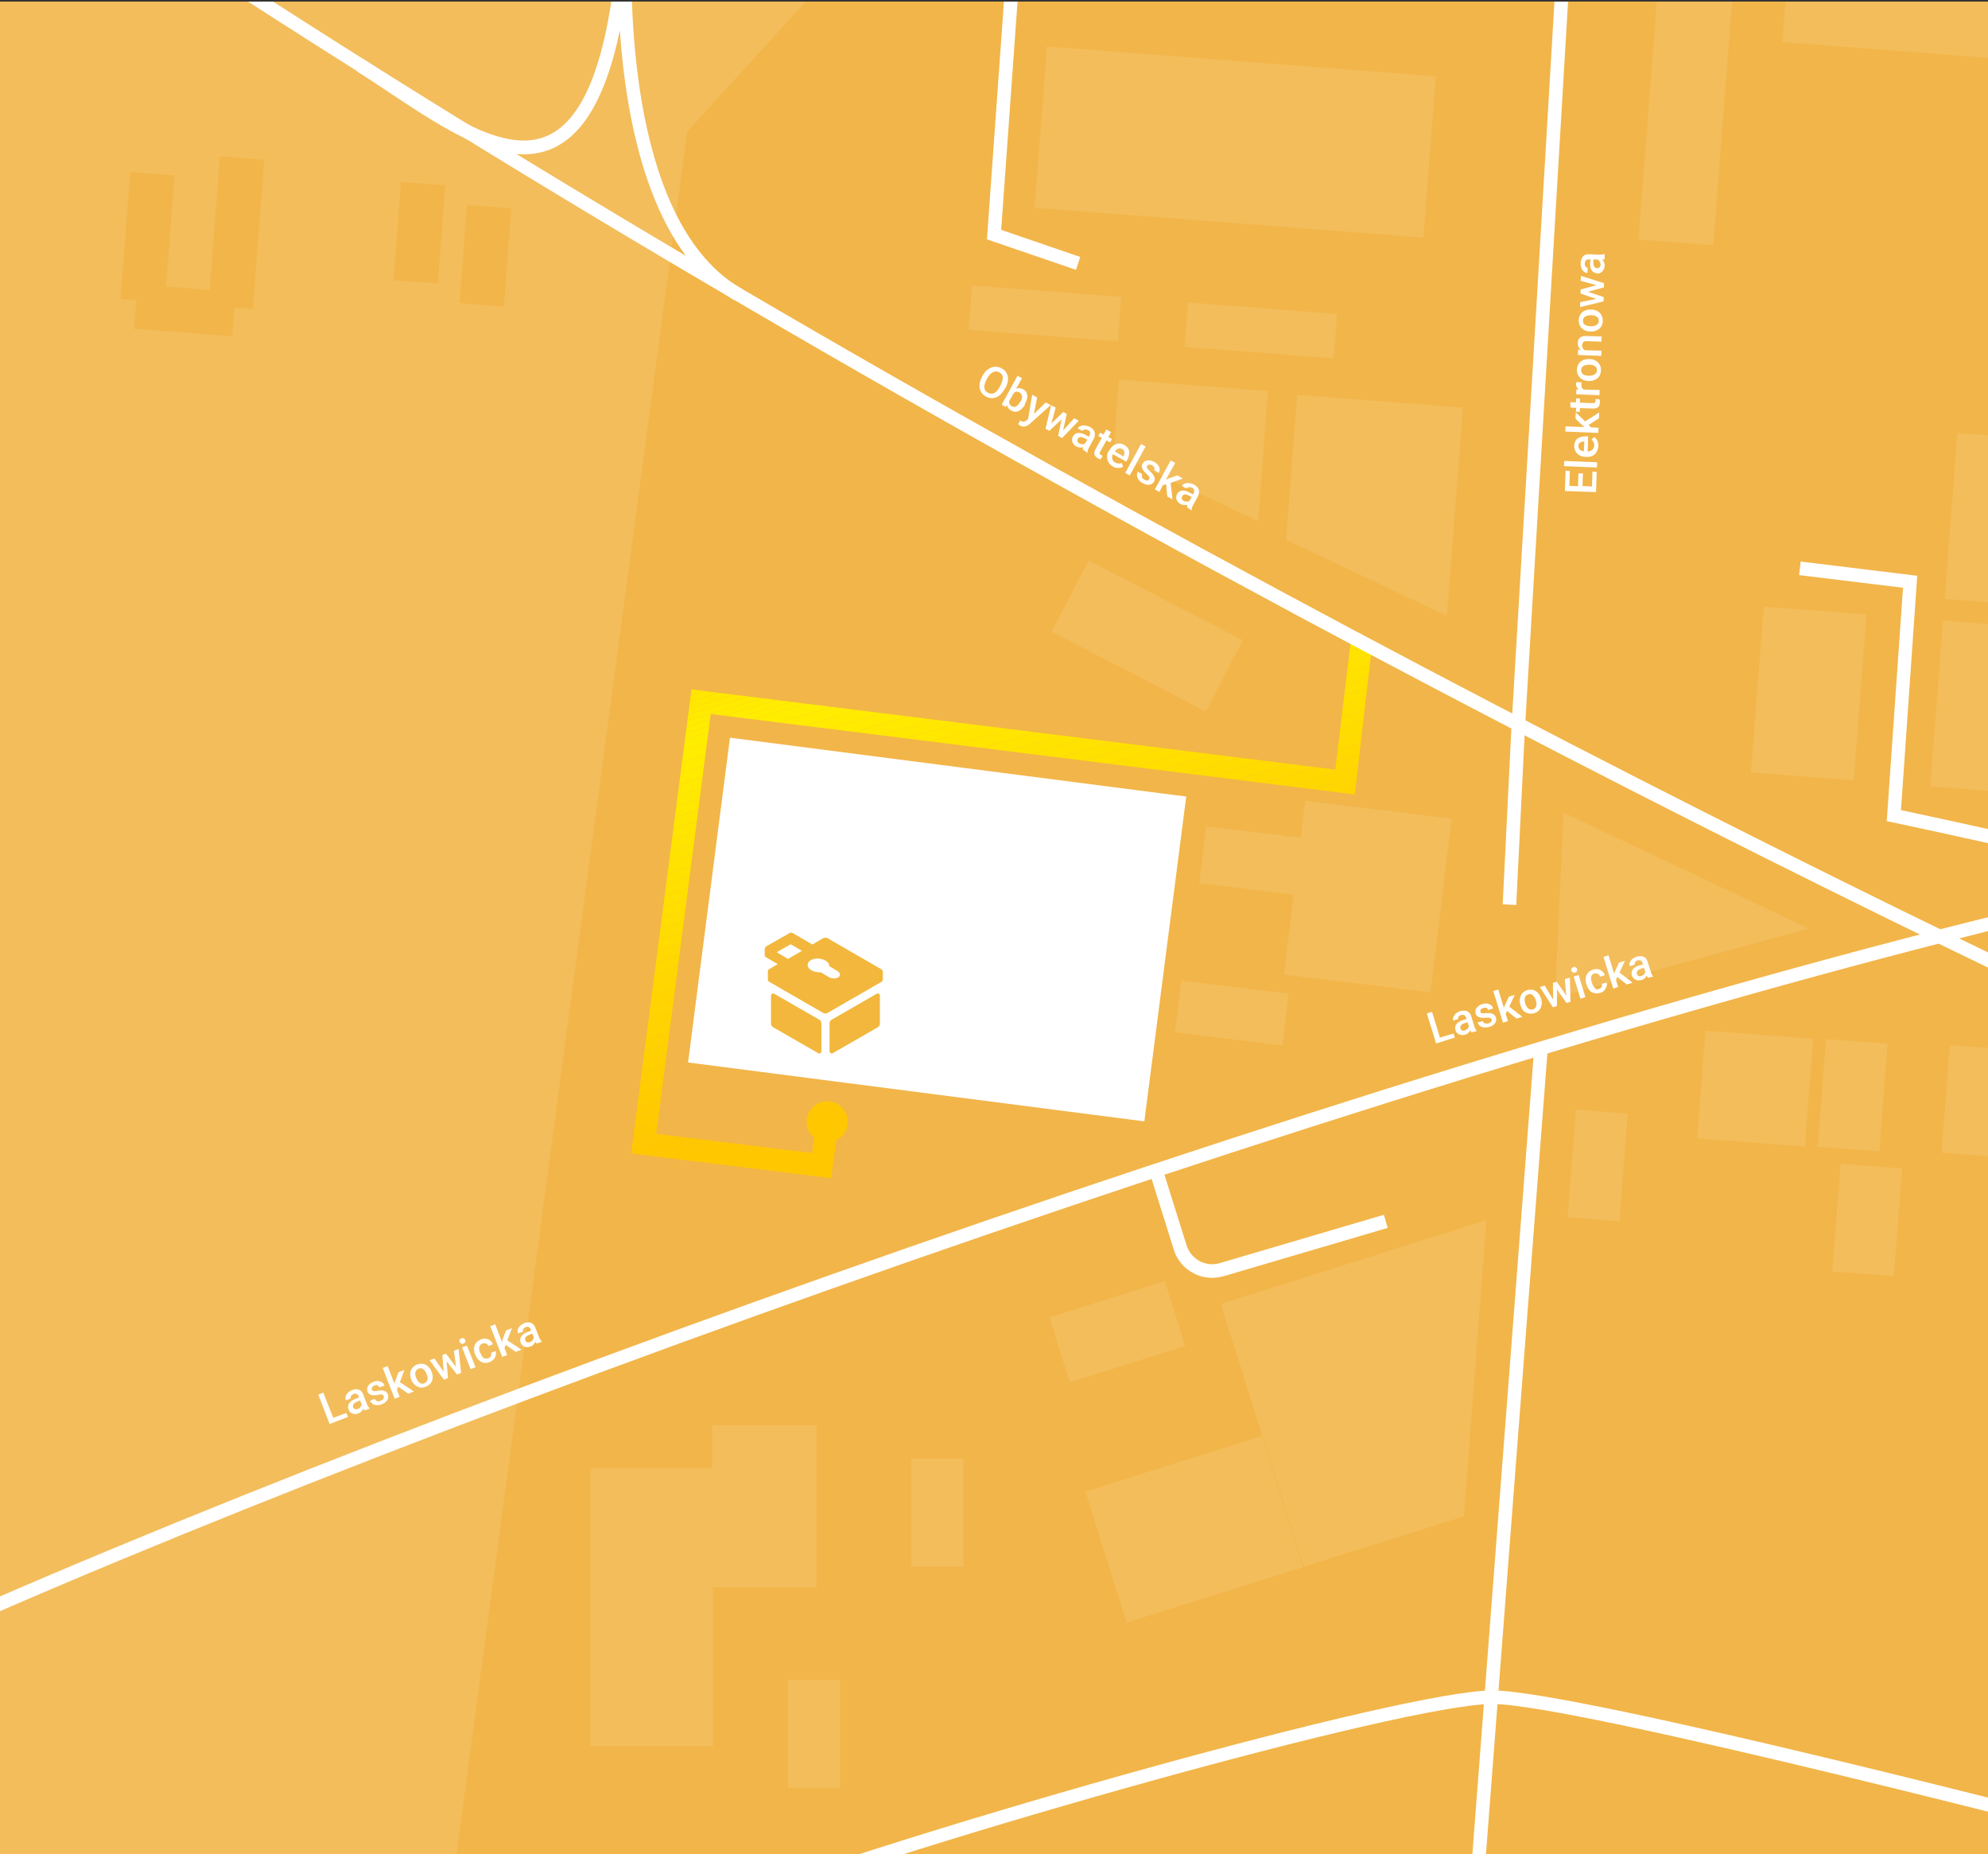 <?xml version="1.0" encoding="utf-8"?>
<!-- Generator: Adobe Illustrator 28.1.0, SVG Export Plug-In . SVG Version: 6.00 Build 0)  -->
<svg version="1.1" id="map" xmlns="http://www.w3.org/2000/svg" xmlns:xlink="http://www.w3.org/1999/xlink" x="0px" y="0px"
	 viewBox="0 0 880 820.6" style="enable-background:new 0 0 880 820.6;" xml:space="preserve">
<rect x="0" y="0" width="880" height="820.6" fill="#333333" stroke="none"/>
<style type="text/css">
	.st0{fill:#F2B549;}
	.st1{fill:#F3BD5C;}
	.st2{clip-path:url(#SVGID_00000180357201129904483170000005778164803622847670_);fill:#FFDA00;}
	.st3{clip-path:url(#SVGID_00000157282666363022658440000009344510424541147009_);fill:#FFDA00;}
	.st4{clip-path:url(#SVGID_00000133513657026009025700000007203709812704977801_);fill:#FFDB00;}
	.st5{clip-path:url(#SVGID_00000037677051356145406320000001408186678272607397_);fill:#FFDC00;}
	.st6{clip-path:url(#SVGID_00000095297671465291442200000011757120863485664950_);fill:#FFDD00;}
	.st7{clip-path:url(#SVGID_00000034090290088292600530000009945912541507224448_);fill:#FFDE00;}
	.st8{clip-path:url(#SVGID_00000117643747776957877050000004532799624581322378_);fill:#FFDF00;}
	.st9{clip-path:url(#SVGID_00000129164030797705036150000014055885356363415716_);fill:#FFE000;}
	.st10{clip-path:url(#SVGID_00000134966169753312392630000003161703445441116579_);fill:#FFE100;}
	.st11{clip-path:url(#SVGID_00000078755545494631797680000014887675519905973135_);fill:#FFE200;}
	.st12{clip-path:url(#SVGID_00000176041319884559162150000010263461694216298414_);fill:#FFE400;}
	.st13{clip-path:url(#SVGID_00000123431488567465196970000007912090886667174553_);fill:#FFE500;}
	.st14{clip-path:url(#SVGID_00000042735428655875265200000018221580536316885136_);fill:#FFE600;}
	.st15{clip-path:url(#SVGID_00000042709288738737139930000006355063372065893028_);fill:#FFE700;}
	.st16{clip-path:url(#SVGID_00000034794924988527324860000001719391224285406120_);fill:#FFE800;}
	.st17{clip-path:url(#SVGID_00000119836897339500521990000005997239174470549671_);fill:#FFE900;}
	.st18{clip-path:url(#SVGID_00000053515117615071822120000005785001175117194676_);fill:#FFEA00;}
	.st19{clip-path:url(#SVGID_00000179621294582543984560000008423195336763096243_);fill:#FFEB00;}
	.st20{clip-path:url(#SVGID_00000174572950508726826990000015874447911831844228_);fill:#FFEC00;}
	.st21{clip-path:url(#SVGID_00000050650451318981824500000007260268855111715212_);fill:#FFED00;}
	.st22{clip-path:url(#SVGID_00000030485450209676921080000016436290291349580690_);fill:#FFED00;}
	.st23{clip-path:url(#SVGID_00000093862647813206575830000007645581823234955176_);fill:#FFEC00;}
	.st24{clip-path:url(#SVGID_00000160159349708227236230000010280521571628256131_);fill:#FFEB00;}
	.st25{clip-path:url(#SVGID_00000150081212817129740360000017559383292949444265_);fill:#FFEA00;}
	.st26{clip-path:url(#SVGID_00000003092337065818520740000005102869180697878463_);fill:#FFE900;}
	.st27{clip-path:url(#SVGID_00000017500152543200674370000000321760172561866889_);fill:#FFE800;}
	.st28{clip-path:url(#SVGID_00000041293404062809196830000002982337461663414151_);fill:#FFE700;}
	.st29{clip-path:url(#SVGID_00000099622845963504570290000014217747726830050437_);fill:#FFE600;}
	.st30{clip-path:url(#SVGID_00000051347563446994033350000017774911508347839912_);fill:#FFE500;}
	.st31{clip-path:url(#SVGID_00000173160247476063136680000003041019510609353864_);fill:#FFE400;}
	.st32{clip-path:url(#SVGID_00000077289113688657563690000011963469906827484848_);fill:#FFE300;}
	.st33{clip-path:url(#SVGID_00000049186285428358460030000001496350261161041802_);fill:#FFE200;}
	.st34{clip-path:url(#SVGID_00000164484358286146286140000010335323521431893429_);fill:#FFE100;}
	.st35{clip-path:url(#SVGID_00000027598175440372296350000016245318581065997460_);fill:#FFE000;}
	.st36{clip-path:url(#SVGID_00000017511488378790637750000007052396975685927310_);fill:#FFDF00;}
	.st37{clip-path:url(#SVGID_00000093156462506853004040000015864227650954156203_);fill:#FFDE00;}
	.st38{clip-path:url(#SVGID_00000134228657478344895280000012694858385760259504_);fill:#FFDD00;}
	.st39{clip-path:url(#SVGID_00000016790230760619614570000016484638323830207619_);fill:#FFDC00;}
	.st40{clip-path:url(#SVGID_00000017513161628805445530000003889427035022031254_);fill:#FFDB00;}
	.st41{clip-path:url(#SVGID_00000161609146346792188870000006113556276550888591_);fill:#FFD900;}
	.st42{clip-path:url(#SVGID_00000083805273724522137310000008223579577130654355_);fill:#FFD800;}
	.st43{clip-path:url(#SVGID_00000110451877244790696210000010116632213929983923_);fill:#FFD700;}
	.st44{clip-path:url(#SVGID_00000101101818796606230290000009773170622133716643_);fill:#FFD600;}
	.st45{clip-path:url(#SVGID_00000021095593322072449190000002223496812715764903_);fill:#FFD500;}
	.st46{clip-path:url(#SVGID_00000026858111253455242120000009641650225305360530_);fill:#FFD400;}
	.st47{clip-path:url(#SVGID_00000096028636706573975980000015452898638675981994_);fill:#FFD300;}
	.st48{clip-path:url(#SVGID_00000016040206774052856500000016828109752303327383_);fill:#FFD200;}
	.st49{clip-path:url(#SVGID_00000049199883857670617340000012347999497068785853_);fill:#FFD100;}
	.st50{clip-path:url(#SVGID_00000023276951525682692140000001722962244787275188_);fill:#FFD000;}
	.st51{clip-path:url(#SVGID_00000016774548660523498140000007634988584734530718_);fill:#FFCF00;}
	.st52{clip-path:url(#SVGID_00000171678882435913811820000011996006305673084801_);fill:#FFCE00;}
	.st53{clip-path:url(#SVGID_00000060737853237987432120000004893092072628753553_);fill:#FFCD00;}
	.st54{clip-path:url(#SVGID_00000105406413242815933390000001325077840037218453_);fill:#FFCC00;}
	.st55{clip-path:url(#SVGID_00000124133565751007217870000014676370783763221150_);fill:#FFCB00;}
	.st56{clip-path:url(#SVGID_00000067195527561591704240000012478433333405047456_);fill:#FFCA00;}
	.st57{clip-path:url(#SVGID_00000036929853275565927720000010881166418545172355_);fill:#FFC900;}
	.st58{clip-path:url(#SVGID_00000136371620101174861500000004012369506210221983_);fill:#FFC800;}
	.st59{clip-path:url(#SVGID_00000077291319285214982970000000450514063662853806_);fill:#FFC700;}
	.st60{clip-path:url(#SVGID_00000080192383474140502840000008723705065129864101_);fill:#FFC700;}
	.st61{fill:none;}
	.st62{clip-path:url(#SVGID_00000089561976807309987280000007883039010804996775_);}
	.st63{fill:#FFFFFF;}
	.st64{clip-path:url(#SVGID_00000016073961580169785790000010057252501489870986_);}
	.st65{clip-path:url(#SVGID_00000137831585791493453720000002580073528572841137_);fill:#FFC700;}
	.st66{clip-path:url(#SVGID_00000092428992591853361450000005937210390718504325_);fill:#FFC700;}
	.st67{clip-path:url(#SVGID_00000166659486086556784320000005718355766566157224_);fill:#FFC700;}
	.st68{fill:#F2B73C;}
</style>
<rect x="0" y="0.7" class="st0" width="880" height="820.6"/>
<path class="st1" d="M356.7,0.7l-52.5,57.5L202,821.3H0V0.7H356.7z"/>
<g id="Path-2_00000150091694190198558000000017731961787330073256_">
	<g>
		<g>
			<defs>
				<polygon id="SVGID_1_" points="367.9,521.4 279.4,510.5 306.1,305.1 591.1,340.6 598.2,281.4 607.3,286.1 599.7,351.6 
					314.6,316 290.5,501.8 359.5,510.3 361.4,495.8 371.2,497.1 367.9,521.4 				"/>
			</defs>
			<clipPath id="SVGID_00000004508653918725217360000008010656212743739814_">
				<use xlink:href="#SVGID_1_"  style="overflow:visible;"/>
			</clipPath>
			<polygon style="clip-path:url(#SVGID_00000004508653918725217360000008010656212743739814_);fill:#FFDA00;" points="286.4,281.5 
				279.4,283.6 279.4,281.5 			"/>
		</g>
		<g>
			<defs>
				<polygon id="SVGID_00000053521034807735300720000012485986718701107130_" points="367.9,521.4 279.4,510.5 306.1,305.1 
					591.1,340.6 598.2,281.4 607.3,286.1 599.7,351.6 314.6,316 290.5,501.8 359.5,510.3 361.4,495.8 371.2,497.1 367.9,521.4 				
					"/>
			</defs>
			<clipPath id="SVGID_00000009568873736705052440000000715185070003967919_">
				<use xlink:href="#SVGID_00000053521034807735300720000012485986718701107130_"  style="overflow:visible;"/>
			</clipPath>
			<polygon style="clip-path:url(#SVGID_00000009568873736705052440000000715185070003967919_);fill:#FFDA00;" points="295.5,281.5 
				279.4,286.2 279.4,283.6 286.4,281.5 			"/>
		</g>
		<g>
			<defs>
				<polygon id="SVGID_00000152985984540713789510000009244241062982611616_" points="367.9,521.4 279.4,510.5 306.1,305.1 
					591.1,340.6 598.2,281.4 607.3,286.1 599.7,351.6 314.6,316 290.5,501.8 359.5,510.3 361.4,495.8 371.2,497.1 367.9,521.4 				
					"/>
			</defs>
			<clipPath id="SVGID_00000016788715603523988700000012043474790792699312_">
				<use xlink:href="#SVGID_00000152985984540713789510000009244241062982611616_"  style="overflow:visible;"/>
			</clipPath>
			<polygon style="clip-path:url(#SVGID_00000016788715603523988700000012043474790792699312_);fill:#FFDB00;" points="304.5,281.5 
				279.4,288.9 279.4,286.2 295.5,281.5 			"/>
		</g>
		<g>
			<defs>
				<polygon id="SVGID_00000171689282334708214070000003689262883984092048_" points="367.9,521.4 279.4,510.5 306.1,305.1 
					591.1,340.6 598.2,281.4 607.3,286.1 599.7,351.6 314.6,316 290.5,501.8 359.5,510.3 361.4,495.8 371.2,497.1 367.9,521.4 				
					"/>
			</defs>
			<clipPath id="SVGID_00000041265628122992545190000011723230537207493761_">
				<use xlink:href="#SVGID_00000171689282334708214070000003689262883984092048_"  style="overflow:visible;"/>
			</clipPath>
			<polygon style="clip-path:url(#SVGID_00000041265628122992545190000011723230537207493761_);fill:#FFDC00;" points="313.6,281.5 
				279.4,291.6 279.4,288.9 304.5,281.5 			"/>
		</g>
		<g>
			<defs>
				<polygon id="SVGID_00000038405160984757073710000007731858710899903411_" points="367.9,521.4 279.4,510.5 306.1,305.1 
					591.1,340.6 598.2,281.4 607.3,286.1 599.7,351.6 314.6,316 290.5,501.8 359.5,510.3 361.4,495.8 371.2,497.1 367.9,521.4 				
					"/>
			</defs>
			<clipPath id="SVGID_00000083806482011616386840000002913546258115806100_">
				<use xlink:href="#SVGID_00000038405160984757073710000007731858710899903411_"  style="overflow:visible;"/>
			</clipPath>
			<polygon style="clip-path:url(#SVGID_00000083806482011616386840000002913546258115806100_);fill:#FFDD00;" points="322.6,281.5 
				279.4,294.2 279.4,291.6 313.6,281.5 			"/>
		</g>
		<g>
			<defs>
				<polygon id="SVGID_00000109717992677589150200000017610466135098042028_" points="367.9,521.4 279.4,510.5 306.1,305.1 
					591.1,340.6 598.2,281.4 607.3,286.1 599.7,351.6 314.6,316 290.5,501.8 359.5,510.3 361.4,495.8 371.2,497.1 367.9,521.4 				
					"/>
			</defs>
			<clipPath id="SVGID_00000082361447589957967470000003641906744402379452_">
				<use xlink:href="#SVGID_00000109717992677589150200000017610466135098042028_"  style="overflow:visible;"/>
			</clipPath>
			<polygon style="clip-path:url(#SVGID_00000082361447589957967470000003641906744402379452_);fill:#FFDE00;" points="331.6,281.5 
				279.4,296.9 279.4,294.2 322.6,281.5 			"/>
		</g>
		<g>
			<defs>
				<polygon id="SVGID_00000005244399270877000400000007556570385324964485_" points="367.9,521.4 279.4,510.5 306.1,305.1 
					591.1,340.6 598.2,281.4 607.3,286.1 599.7,351.6 314.6,316 290.5,501.8 359.5,510.3 361.4,495.8 371.2,497.1 367.9,521.4 				
					"/>
			</defs>
			<clipPath id="SVGID_00000162337678818701329880000009265123967868030628_">
				<use xlink:href="#SVGID_00000005244399270877000400000007556570385324964485_"  style="overflow:visible;"/>
			</clipPath>
			<polygon style="clip-path:url(#SVGID_00000162337678818701329880000009265123967868030628_);fill:#FFDF00;" points="340.7,281.5 
				279.4,299.6 279.4,296.9 331.6,281.5 			"/>
		</g>
		<g>
			<defs>
				<polygon id="SVGID_00000040544767820623090190000014004761685977789351_" points="367.9,521.4 279.4,510.5 306.1,305.1 
					591.1,340.6 598.2,281.4 607.3,286.1 599.7,351.6 314.6,316 290.5,501.8 359.5,510.3 361.4,495.8 371.2,497.1 367.9,521.4 				
					"/>
			</defs>
			<clipPath id="SVGID_00000031929367308032423630000007609303323469347721_">
				<use xlink:href="#SVGID_00000040544767820623090190000014004761685977789351_"  style="overflow:visible;"/>
			</clipPath>
			<polygon style="clip-path:url(#SVGID_00000031929367308032423630000007609303323469347721_);fill:#FFE000;" points="349.7,281.5 
				279.4,302.2 279.4,299.6 340.7,281.5 			"/>
		</g>
		<g>
			<defs>
				<polygon id="SVGID_00000110451393075088022400000012501997205568991137_" points="367.9,521.4 279.4,510.5 306.1,305.1 
					591.1,340.6 598.2,281.4 607.3,286.1 599.7,351.6 314.6,316 290.5,501.8 359.5,510.3 361.4,495.8 371.2,497.1 367.9,521.4 				
					"/>
			</defs>
			<clipPath id="SVGID_00000046333334299556983570000001463623348801340829_">
				<use xlink:href="#SVGID_00000110451393075088022400000012501997205568991137_"  style="overflow:visible;"/>
			</clipPath>
			<polygon style="clip-path:url(#SVGID_00000046333334299556983570000001463623348801340829_);fill:#FFE100;" points="358.8,281.5 
				279.4,304.9 279.4,302.2 349.7,281.5 			"/>
		</g>
		<g>
			<defs>
				<polygon id="SVGID_00000039109596645098437530000017138075058571729054_" points="367.9,521.4 279.4,510.5 306.1,305.1 
					591.1,340.6 598.2,281.4 607.3,286.1 599.7,351.6 314.6,316 290.5,501.8 359.5,510.3 361.4,495.8 371.2,497.1 367.9,521.4 				
					"/>
			</defs>
			<clipPath id="SVGID_00000089553617845382181360000017183416766219560106_">
				<use xlink:href="#SVGID_00000039109596645098437530000017138075058571729054_"  style="overflow:visible;"/>
			</clipPath>
			<polygon style="clip-path:url(#SVGID_00000089553617845382181360000017183416766219560106_);fill:#FFE200;" points="367.8,281.5 
				279.4,307.6 279.4,304.9 358.8,281.5 			"/>
		</g>
		<g>
			<defs>
				<polygon id="SVGID_00000111160044888539310360000006991377944506706860_" points="367.9,521.4 279.4,510.5 306.1,305.1 
					591.1,340.6 598.2,281.4 607.3,286.1 599.7,351.6 314.6,316 290.5,501.8 359.5,510.3 361.4,495.8 371.2,497.1 367.9,521.4 				
					"/>
			</defs>
			<clipPath id="SVGID_00000026872060356864838870000015737132674522999467_">
				<use xlink:href="#SVGID_00000111160044888539310360000006991377944506706860_"  style="overflow:visible;"/>
			</clipPath>
			<polygon style="clip-path:url(#SVGID_00000026872060356864838870000015737132674522999467_);fill:#FFE400;" points="376.9,281.5 
				279.4,310.2 279.4,307.6 367.8,281.5 			"/>
		</g>
		<g>
			<defs>
				<polygon id="SVGID_00000024693478225697152710000005840048601156608411_" points="367.9,521.4 279.4,510.5 306.1,305.1 
					591.1,340.6 598.2,281.4 607.3,286.1 599.7,351.6 314.6,316 290.5,501.8 359.5,510.3 361.4,495.8 371.2,497.1 367.9,521.4 				
					"/>
			</defs>
			<clipPath id="SVGID_00000140015706016324914980000018079370574925728409_">
				<use xlink:href="#SVGID_00000024693478225697152710000005840048601156608411_"  style="overflow:visible;"/>
			</clipPath>
			<polygon style="clip-path:url(#SVGID_00000140015706016324914980000018079370574925728409_);fill:#FFE500;" points="385.9,281.5 
				279.4,312.9 279.4,310.2 376.9,281.5 			"/>
		</g>
		<g>
			<defs>
				<polygon id="SVGID_00000152243056537775825640000001541989432701747347_" points="367.9,521.4 279.4,510.5 306.1,305.1 
					591.1,340.6 598.2,281.4 607.3,286.1 599.7,351.6 314.6,316 290.5,501.8 359.5,510.3 361.4,495.8 371.2,497.1 367.9,521.4 				
					"/>
			</defs>
			<clipPath id="SVGID_00000074417286085494795010000000998734333046060687_">
				<use xlink:href="#SVGID_00000152243056537775825640000001541989432701747347_"  style="overflow:visible;"/>
			</clipPath>
			<polygon style="clip-path:url(#SVGID_00000074417286085494795010000000998734333046060687_);fill:#FFE600;" points="394.9,281.5 
				279.4,315.6 279.4,312.9 385.9,281.5 			"/>
		</g>
		<g>
			<defs>
				<polygon id="SVGID_00000117658961309844730960000018291522273446496956_" points="367.9,521.4 279.4,510.5 306.1,305.1 
					591.1,340.6 598.2,281.4 607.3,286.1 599.7,351.6 314.6,316 290.5,501.8 359.5,510.3 361.4,495.8 371.2,497.1 367.9,521.4 				
					"/>
			</defs>
			<clipPath id="SVGID_00000062878694045546619550000009217638688796138414_">
				<use xlink:href="#SVGID_00000117658961309844730960000018291522273446496956_"  style="overflow:visible;"/>
			</clipPath>
			<polygon style="clip-path:url(#SVGID_00000062878694045546619550000009217638688796138414_);fill:#FFE700;" points="404,281.5 
				279.4,318.2 279.4,315.6 394.9,281.5 			"/>
		</g>
		<g>
			<defs>
				<polygon id="SVGID_00000042718803753301854870000008599803728985755302_" points="367.9,521.4 279.4,510.5 306.1,305.1 
					591.1,340.6 598.2,281.4 607.3,286.1 599.7,351.6 314.6,316 290.5,501.8 359.5,510.3 361.4,495.8 371.2,497.1 367.9,521.4 				
					"/>
			</defs>
			<clipPath id="SVGID_00000076580266462742394850000001158682550669159351_">
				<use xlink:href="#SVGID_00000042718803753301854870000008599803728985755302_"  style="overflow:visible;"/>
			</clipPath>
			<polygon style="clip-path:url(#SVGID_00000076580266462742394850000001158682550669159351_);fill:#FFE800;" points="413,281.5 
				279.4,320.9 279.4,318.2 404,281.5 			"/>
		</g>
		<g>
			<defs>
				<polygon id="SVGID_00000138568117053568038400000015272987259607622585_" points="367.9,521.4 279.4,510.5 306.1,305.1 
					591.1,340.6 598.2,281.4 607.3,286.1 599.7,351.6 314.6,316 290.5,501.8 359.5,510.3 361.4,495.8 371.2,497.1 367.9,521.4 				
					"/>
			</defs>
			<clipPath id="SVGID_00000137133497707614367170000001970385868955375514_">
				<use xlink:href="#SVGID_00000138568117053568038400000015272987259607622585_"  style="overflow:visible;"/>
			</clipPath>
			<polygon style="clip-path:url(#SVGID_00000137133497707614367170000001970385868955375514_);fill:#FFE900;" points="422.1,281.5 
				279.4,323.6 279.4,320.9 413,281.5 			"/>
		</g>
		<g>
			<defs>
				<polygon id="SVGID_00000079461247478661267580000009501689109321115287_" points="367.9,521.4 279.4,510.5 306.1,305.1 
					591.1,340.6 598.2,281.4 607.3,286.1 599.7,351.6 314.6,316 290.5,501.8 359.5,510.3 361.4,495.8 371.2,497.1 367.9,521.4 				
					"/>
			</defs>
			<clipPath id="SVGID_00000145051655177272883950000008252898597767229312_">
				<use xlink:href="#SVGID_00000079461247478661267580000009501689109321115287_"  style="overflow:visible;"/>
			</clipPath>
			<polygon style="clip-path:url(#SVGID_00000145051655177272883950000008252898597767229312_);fill:#FFEA00;" points="431.1,281.5 
				279.4,326.2 279.4,323.6 422.1,281.5 			"/>
		</g>
		<g>
			<defs>
				<polygon id="SVGID_00000044178411121828048640000005511051791655203251_" points="367.9,521.4 279.4,510.5 306.1,305.1 
					591.1,340.6 598.2,281.4 607.3,286.1 599.7,351.6 314.6,316 290.5,501.8 359.5,510.3 361.4,495.8 371.2,497.1 367.9,521.4 				
					"/>
			</defs>
			<clipPath id="SVGID_00000120519827315555494690000012307845093463996603_">
				<use xlink:href="#SVGID_00000044178411121828048640000005511051791655203251_"  style="overflow:visible;"/>
			</clipPath>
			<polygon style="clip-path:url(#SVGID_00000120519827315555494690000012307845093463996603_);fill:#FFEB00;" points="440.2,281.5 
				279.4,328.9 279.4,326.2 431.1,281.5 			"/>
		</g>
		<g>
			<defs>
				<polygon id="SVGID_00000099631933744946919960000004262113701737820318_" points="367.9,521.4 279.4,510.5 306.1,305.1 
					591.1,340.6 598.2,281.4 607.3,286.1 599.7,351.6 314.6,316 290.5,501.8 359.5,510.3 361.4,495.8 371.2,497.1 367.9,521.4 				
					"/>
			</defs>
			<clipPath id="SVGID_00000095327439483212070060000017812515593335716273_">
				<use xlink:href="#SVGID_00000099631933744946919960000004262113701737820318_"  style="overflow:visible;"/>
			</clipPath>
			<polygon style="clip-path:url(#SVGID_00000095327439483212070060000017812515593335716273_);fill:#FFEC00;" points="449.2,281.5 
				279.4,331.6 279.4,328.9 440.2,281.5 			"/>
		</g>
		<g>
			<defs>
				<polygon id="SVGID_00000168838976499305302750000010085998963454675593_" points="367.9,521.4 279.4,510.5 306.1,305.1 
					591.1,340.6 598.2,281.4 607.3,286.1 599.7,351.6 314.6,316 290.5,501.8 359.5,510.3 361.4,495.8 371.2,497.1 367.9,521.4 				
					"/>
			</defs>
			<clipPath id="SVGID_00000066509405649695845450000017536807597261079728_">
				<use xlink:href="#SVGID_00000168838976499305302750000010085998963454675593_"  style="overflow:visible;"/>
			</clipPath>
			<polygon style="clip-path:url(#SVGID_00000066509405649695845450000017536807597261079728_);fill:#FFED00;" points="458.3,281.5 
				279.4,334.2 279.4,331.6 449.2,281.5 			"/>
		</g>
		<g>
			<defs>
				<polygon id="SVGID_00000155852604567940984020000016028696255748994453_" points="367.9,521.4 279.4,510.5 306.1,305.1 
					591.1,340.6 598.2,281.4 607.3,286.1 599.7,351.6 314.6,316 290.5,501.8 359.5,510.3 361.4,495.8 371.2,497.1 367.9,521.4 				
					"/>
			</defs>
			<clipPath id="SVGID_00000011726971103516618100000000509609664151014543_">
				<use xlink:href="#SVGID_00000155852604567940984020000016028696255748994453_"  style="overflow:visible;"/>
			</clipPath>
			<polygon style="clip-path:url(#SVGID_00000011726971103516618100000000509609664151014543_);fill:#FFED00;" points="474.3,281.5 
				279.4,339 279.4,334.2 458.3,281.5 			"/>
		</g>
		<g>
			<defs>
				<polygon id="SVGID_00000043422089616584869330000015625704027661633920_" points="367.9,521.4 279.4,510.5 306.1,305.1 
					591.1,340.6 598.2,281.4 607.3,286.1 599.7,351.6 314.6,316 290.5,501.8 359.5,510.3 361.4,495.8 371.2,497.1 367.9,521.4 				
					"/>
			</defs>
			<clipPath id="SVGID_00000181072913890142452570000008163445913601918336_">
				<use xlink:href="#SVGID_00000043422089616584869330000015625704027661633920_"  style="overflow:visible;"/>
			</clipPath>
			<polygon style="clip-path:url(#SVGID_00000181072913890142452570000008163445913601918336_);fill:#FFEC00;" points="490.3,281.5 
				279.4,343.7 279.4,339 474.3,281.5 			"/>
		</g>
		<g>
			<defs>
				<polygon id="SVGID_00000106857332586230949510000000478178576917455016_" points="367.9,521.4 279.4,510.5 306.1,305.1 
					591.1,340.6 598.2,281.4 607.3,286.1 599.7,351.6 314.6,316 290.5,501.8 359.5,510.3 361.4,495.8 371.2,497.1 367.9,521.4 				
					"/>
			</defs>
			<clipPath id="SVGID_00000073713226015815017090000003201147179130084280_">
				<use xlink:href="#SVGID_00000106857332586230949510000000478178576917455016_"  style="overflow:visible;"/>
			</clipPath>
			<polygon style="clip-path:url(#SVGID_00000073713226015815017090000003201147179130084280_);fill:#FFEB00;" points="506.3,281.5 
				279.4,348.4 279.4,343.7 490.3,281.5 			"/>
		</g>
		<g>
			<defs>
				<polygon id="SVGID_00000077295459331469818020000001145530940672331167_" points="367.9,521.4 279.4,510.5 306.1,305.1 
					591.1,340.6 598.2,281.4 607.3,286.1 599.7,351.6 314.6,316 290.5,501.8 359.5,510.3 361.4,495.8 371.2,497.1 367.9,521.4 				
					"/>
			</defs>
			<clipPath id="SVGID_00000117656618038495360950000005343671912843415951_">
				<use xlink:href="#SVGID_00000077295459331469818020000001145530940672331167_"  style="overflow:visible;"/>
			</clipPath>
			<polygon style="clip-path:url(#SVGID_00000117656618038495360950000005343671912843415951_);fill:#FFEA00;" points="522.4,281.5 
				279.4,353.1 279.4,348.4 506.3,281.5 			"/>
		</g>
		<g>
			<defs>
				<polygon id="SVGID_00000034790196868650591390000017745113077985374349_" points="367.9,521.4 279.4,510.5 306.1,305.1 
					591.1,340.6 598.2,281.4 607.3,286.1 599.7,351.6 314.6,316 290.5,501.8 359.5,510.3 361.4,495.8 371.2,497.1 367.9,521.4 				
					"/>
			</defs>
			<clipPath id="SVGID_00000029024830235311282490000017633890863742736042_">
				<use xlink:href="#SVGID_00000034790196868650591390000017745113077985374349_"  style="overflow:visible;"/>
			</clipPath>
			<polygon style="clip-path:url(#SVGID_00000029024830235311282490000017633890863742736042_);fill:#FFE900;" points="538.4,281.5 
				279.4,357.9 279.4,353.1 522.4,281.5 			"/>
		</g>
		<g>
			<defs>
				<polygon id="SVGID_00000086670312723088070840000012177777673454778791_" points="367.9,521.4 279.4,510.5 306.1,305.1 
					591.1,340.6 598.2,281.4 607.3,286.1 599.7,351.6 314.6,316 290.5,501.8 359.5,510.3 361.4,495.8 371.2,497.1 367.9,521.4 				
					"/>
			</defs>
			<clipPath id="SVGID_00000171695525646201031120000016443936820857379765_">
				<use xlink:href="#SVGID_00000086670312723088070840000012177777673454778791_"  style="overflow:visible;"/>
			</clipPath>
			<polygon style="clip-path:url(#SVGID_00000171695525646201031120000016443936820857379765_);fill:#FFE800;" points="554.4,281.5 
				279.4,362.6 279.4,357.9 538.4,281.5 			"/>
		</g>
		<g>
			<defs>
				<polygon id="SVGID_00000017494783618046874430000010420751670496738978_" points="367.9,521.4 279.4,510.5 306.1,305.1 
					591.1,340.6 598.2,281.4 607.3,286.1 599.7,351.6 314.6,316 290.5,501.8 359.5,510.3 361.4,495.8 371.2,497.1 367.9,521.4 				
					"/>
			</defs>
			<clipPath id="SVGID_00000024719303268375158280000011353227513716350616_">
				<use xlink:href="#SVGID_00000017494783618046874430000010420751670496738978_"  style="overflow:visible;"/>
			</clipPath>
			<polygon style="clip-path:url(#SVGID_00000024719303268375158280000011353227513716350616_);fill:#FFE700;" points="570.5,281.5 
				279.4,367.3 279.4,362.6 554.4,281.5 			"/>
		</g>
		<g>
			<defs>
				<polygon id="SVGID_00000090276476340611859920000017478784264517380021_" points="367.9,521.4 279.4,510.5 306.1,305.1 
					591.1,340.6 598.2,281.4 607.3,286.1 599.7,351.6 314.6,316 290.5,501.8 359.5,510.3 361.4,495.8 371.2,497.1 367.9,521.4 				
					"/>
			</defs>
			<clipPath id="SVGID_00000111877721686624564750000008975380924248308100_">
				<use xlink:href="#SVGID_00000090276476340611859920000017478784264517380021_"  style="overflow:visible;"/>
			</clipPath>
			<polygon style="clip-path:url(#SVGID_00000111877721686624564750000008975380924248308100_);fill:#FFE600;" points="586.5,281.5 
				279.4,372.1 279.4,367.3 570.5,281.5 			"/>
		</g>
		<g>
			<defs>
				<polygon id="SVGID_00000110459941900303383760000011747653999130083479_" points="367.9,521.4 279.4,510.5 306.1,305.1 
					591.1,340.6 598.2,281.4 607.3,286.1 599.7,351.6 314.6,316 290.5,501.8 359.5,510.3 361.4,495.8 371.2,497.1 367.9,521.4 				
					"/>
			</defs>
			<clipPath id="SVGID_00000109024107717232377150000002425183761716530867_">
				<use xlink:href="#SVGID_00000110459941900303383760000011747653999130083479_"  style="overflow:visible;"/>
			</clipPath>
			<polygon style="clip-path:url(#SVGID_00000109024107717232377150000002425183761716530867_);fill:#FFE500;" points="602.5,281.5 
				279.4,376.8 279.4,372.1 586.5,281.5 			"/>
		</g>
		<g>
			<defs>
				<polygon id="SVGID_00000160890448406897658880000018094573467756895382_" points="367.9,521.4 279.4,510.5 306.1,305.1 
					591.1,340.6 598.2,281.4 607.3,286.1 599.7,351.6 314.6,316 290.5,501.8 359.5,510.3 361.4,495.8 371.2,497.1 367.9,521.4 				
					"/>
			</defs>
			<clipPath id="SVGID_00000000211698854163820260000012851090281639429275_">
				<use xlink:href="#SVGID_00000160890448406897658880000018094573467756895382_"  style="overflow:visible;"/>
			</clipPath>
			<polygon style="clip-path:url(#SVGID_00000000211698854163820260000012851090281639429275_);fill:#FFE400;" points="607.3,284.8 
				279.4,381.5 279.4,376.8 602.5,281.5 607.3,281.5 			"/>
		</g>
		<g>
			<defs>
				<polygon id="SVGID_00000070829721963881408200000009792126567074768573_" points="367.9,521.4 279.4,510.5 306.1,305.1 
					591.1,340.6 598.2,281.4 607.3,286.1 599.7,351.6 314.6,316 290.5,501.8 359.5,510.3 361.4,495.8 371.2,497.1 367.9,521.4 				
					"/>
			</defs>
			<clipPath id="SVGID_00000140013920825268924600000010510665691039616670_">
				<use xlink:href="#SVGID_00000070829721963881408200000009792126567074768573_"  style="overflow:visible;"/>
			</clipPath>
			<polygon style="clip-path:url(#SVGID_00000140013920825268924600000010510665691039616670_);fill:#FFE300;" points="607.3,289.5 
				279.4,386.2 279.4,381.5 607.3,284.8 			"/>
		</g>
		<g>
			<defs>
				<polygon id="SVGID_00000015313633390987160410000015852948552870142636_" points="367.9,521.4 279.4,510.5 306.1,305.1 
					591.1,340.6 598.2,281.4 607.3,286.1 599.7,351.6 314.6,316 290.5,501.8 359.5,510.3 361.4,495.8 371.2,497.1 367.9,521.4 				
					"/>
			</defs>
			<clipPath id="SVGID_00000042739082443842322870000008742519499596443544_">
				<use xlink:href="#SVGID_00000015313633390987160410000015852948552870142636_"  style="overflow:visible;"/>
			</clipPath>
			<polygon style="clip-path:url(#SVGID_00000042739082443842322870000008742519499596443544_);fill:#FFE200;" points="607.3,294.3 
				279.4,391 279.4,386.2 607.3,289.5 			"/>
		</g>
		<g>
			<defs>
				<polygon id="SVGID_00000017485184218507834420000007017872258512058285_" points="367.9,521.4 279.4,510.5 306.1,305.1 
					591.1,340.6 598.2,281.4 607.3,286.1 599.7,351.6 314.6,316 290.5,501.8 359.5,510.3 361.4,495.8 371.2,497.1 367.9,521.4 				
					"/>
			</defs>
			<clipPath id="SVGID_00000052062181103000461490000012206518885315272357_">
				<use xlink:href="#SVGID_00000017485184218507834420000007017872258512058285_"  style="overflow:visible;"/>
			</clipPath>
			<polygon style="clip-path:url(#SVGID_00000052062181103000461490000012206518885315272357_);fill:#FFE100;" points="607.3,299 
				279.4,395.7 279.4,391 607.3,294.3 			"/>
		</g>
		<g>
			<defs>
				<polygon id="SVGID_00000010289786605041465600000013658457345199898525_" points="367.9,521.4 279.4,510.5 306.1,305.1 
					591.1,340.6 598.2,281.4 607.3,286.1 599.7,351.6 314.6,316 290.5,501.8 359.5,510.3 361.4,495.8 371.2,497.1 367.9,521.4 				
					"/>
			</defs>
			<clipPath id="SVGID_00000109031594805499146650000004635826763774453929_">
				<use xlink:href="#SVGID_00000010289786605041465600000013658457345199898525_"  style="overflow:visible;"/>
			</clipPath>
			<polygon style="clip-path:url(#SVGID_00000109031594805499146650000004635826763774453929_);fill:#FFE000;" points="607.3,303.7 
				279.4,400.4 279.4,395.7 607.3,299 			"/>
		</g>
		<g>
			<defs>
				<polygon id="SVGID_00000149357334446883537470000003582583449048087431_" points="367.9,521.4 279.4,510.5 306.1,305.1 
					591.1,340.6 598.2,281.4 607.3,286.1 599.7,351.6 314.6,316 290.5,501.8 359.5,510.3 361.4,495.8 371.2,497.1 367.9,521.4 				
					"/>
			</defs>
			<clipPath id="SVGID_00000132796491401828629050000003749643019329118613_">
				<use xlink:href="#SVGID_00000149357334446883537470000003582583449048087431_"  style="overflow:visible;"/>
			</clipPath>
			<polygon style="clip-path:url(#SVGID_00000132796491401828629050000003749643019329118613_);fill:#FFDF00;" points="607.3,308.4 
				279.4,405.2 279.4,400.4 607.3,303.7 			"/>
		</g>
		<g>
			<defs>
				<polygon id="SVGID_00000124121078249705489210000004027412840311673518_" points="367.9,521.4 279.4,510.5 306.1,305.1 
					591.1,340.6 598.2,281.4 607.3,286.1 599.7,351.6 314.6,316 290.5,501.8 359.5,510.3 361.4,495.8 371.2,497.1 367.9,521.4 				
					"/>
			</defs>
			<clipPath id="SVGID_00000114768217460324232670000002712296824337726855_">
				<use xlink:href="#SVGID_00000124121078249705489210000004027412840311673518_"  style="overflow:visible;"/>
			</clipPath>
			<polygon style="clip-path:url(#SVGID_00000114768217460324232670000002712296824337726855_);fill:#FFDE00;" points="607.3,313.2 
				279.4,409.9 279.4,405.2 607.3,308.4 			"/>
		</g>
		<g>
			<defs>
				<polygon id="SVGID_00000060004402802297963880000014642371071357865346_" points="367.9,521.4 279.4,510.5 306.1,305.1 
					591.1,340.6 598.2,281.4 607.3,286.1 599.7,351.6 314.6,316 290.5,501.8 359.5,510.3 361.4,495.8 371.2,497.1 367.9,521.4 				
					"/>
			</defs>
			<clipPath id="SVGID_00000183932337268813676010000006321379979678374539_">
				<use xlink:href="#SVGID_00000060004402802297963880000014642371071357865346_"  style="overflow:visible;"/>
			</clipPath>
			<polygon style="clip-path:url(#SVGID_00000183932337268813676010000006321379979678374539_);fill:#FFDD00;" points="607.3,317.9 
				279.4,414.6 279.4,409.9 607.3,313.2 			"/>
		</g>
		<g>
			<defs>
				<polygon id="SVGID_00000141416416893696302000000003179605021461287836_" points="367.9,521.4 279.4,510.5 306.1,305.1 
					591.1,340.6 598.2,281.4 607.3,286.1 599.7,351.6 314.6,316 290.5,501.8 359.5,510.3 361.4,495.8 371.2,497.1 367.9,521.4 				
					"/>
			</defs>
			<clipPath id="SVGID_00000127043372714728571110000002556819043816944292_">
				<use xlink:href="#SVGID_00000141416416893696302000000003179605021461287836_"  style="overflow:visible;"/>
			</clipPath>
			<polygon style="clip-path:url(#SVGID_00000127043372714728571110000002556819043816944292_);fill:#FFDC00;" points="607.3,322.6 
				279.4,419.3 279.4,414.6 607.3,317.9 			"/>
		</g>
		<g>
			<defs>
				<polygon id="SVGID_00000155864467139393572360000001944808926180841369_" points="367.9,521.4 279.4,510.5 306.1,305.1 
					591.1,340.6 598.2,281.4 607.3,286.1 599.7,351.6 314.6,316 290.5,501.8 359.5,510.3 361.4,495.8 371.2,497.1 367.9,521.4 				
					"/>
			</defs>
			<clipPath id="SVGID_00000178908606967071740640000004511856762989760692_">
				<use xlink:href="#SVGID_00000155864467139393572360000001944808926180841369_"  style="overflow:visible;"/>
			</clipPath>
			<polygon style="clip-path:url(#SVGID_00000178908606967071740640000004511856762989760692_);fill:#FFDB00;" points="607.3,327.4 
				279.4,424.1 279.4,419.3 607.3,322.6 			"/>
		</g>
		<g>
			<defs>
				<polygon id="SVGID_00000000205946487433881200000006505855423307321226_" points="367.9,521.4 279.4,510.5 306.1,305.1 
					591.1,340.6 598.2,281.4 607.3,286.1 599.7,351.6 314.6,316 290.5,501.8 359.5,510.3 361.4,495.8 371.2,497.1 367.9,521.4 				
					"/>
			</defs>
			<clipPath id="SVGID_00000037666156328501886280000004254923449852984207_">
				<use xlink:href="#SVGID_00000000205946487433881200000006505855423307321226_"  style="overflow:visible;"/>
			</clipPath>
			<polygon style="clip-path:url(#SVGID_00000037666156328501886280000004254923449852984207_);fill:#FFD900;" points="607.3,332.1 
				279.4,428.8 279.4,424.1 607.3,327.4 			"/>
		</g>
		<g>
			<defs>
				<polygon id="SVGID_00000013169139136904507820000010530607257170094736_" points="367.9,521.4 279.4,510.5 306.1,305.1 
					591.1,340.6 598.2,281.4 607.3,286.1 599.7,351.6 314.6,316 290.5,501.8 359.5,510.3 361.4,495.8 371.2,497.1 367.9,521.4 				
					"/>
			</defs>
			<clipPath id="SVGID_00000126296668984913378430000002848563323455245200_">
				<use xlink:href="#SVGID_00000013169139136904507820000010530607257170094736_"  style="overflow:visible;"/>
			</clipPath>
			<polygon style="clip-path:url(#SVGID_00000126296668984913378430000002848563323455245200_);fill:#FFD800;" points="607.3,336.8 
				279.4,433.5 279.4,428.8 607.3,332.1 			"/>
		</g>
		<g>
			<defs>
				<polygon id="SVGID_00000054949934492433452670000005046449097298387850_" points="367.9,521.4 279.4,510.5 306.1,305.1 
					591.1,340.6 598.2,281.4 607.3,286.1 599.7,351.6 314.6,316 290.5,501.8 359.5,510.3 361.4,495.8 371.2,497.1 367.9,521.4 				
					"/>
			</defs>
			<clipPath id="SVGID_00000033354073324857693840000008827614328551776951_">
				<use xlink:href="#SVGID_00000054949934492433452670000005046449097298387850_"  style="overflow:visible;"/>
			</clipPath>
			<polygon style="clip-path:url(#SVGID_00000033354073324857693840000008827614328551776951_);fill:#FFD700;" points="607.3,341.5 
				279.4,438.3 279.4,433.5 607.3,336.8 			"/>
		</g>
		<g>
			<defs>
				<polygon id="SVGID_00000049907892085400274210000014364891752058147466_" points="367.9,521.4 279.4,510.5 306.1,305.1 
					591.1,340.6 598.2,281.4 607.3,286.1 599.7,351.6 314.6,316 290.5,501.8 359.5,510.3 361.4,495.8 371.2,497.1 367.9,521.4 				
					"/>
			</defs>
			<clipPath id="SVGID_00000013898503902105101270000009430855163029430182_">
				<use xlink:href="#SVGID_00000049907892085400274210000014364891752058147466_"  style="overflow:visible;"/>
			</clipPath>
			<polygon style="clip-path:url(#SVGID_00000013898503902105101270000009430855163029430182_);fill:#FFD600;" points="607.3,346.3 
				279.4,443 279.4,438.3 607.3,341.5 			"/>
		</g>
		<g>
			<defs>
				<polygon id="SVGID_00000142161272234088854680000001790459357682018991_" points="367.9,521.4 279.4,510.5 306.1,305.1 
					591.1,340.6 598.2,281.4 607.3,286.1 599.7,351.6 314.6,316 290.5,501.8 359.5,510.3 361.4,495.8 371.2,497.1 367.9,521.4 				
					"/>
			</defs>
			<clipPath id="SVGID_00000024686792019129150700000018077352509467908795_">
				<use xlink:href="#SVGID_00000142161272234088854680000001790459357682018991_"  style="overflow:visible;"/>
			</clipPath>
			<polygon style="clip-path:url(#SVGID_00000024686792019129150700000018077352509467908795_);fill:#FFD500;" points="607.3,351 
				279.4,447.7 279.4,443 607.3,346.3 			"/>
		</g>
		<g>
			<defs>
				<polygon id="SVGID_00000173850002273990803860000017621190102018769075_" points="367.9,521.4 279.4,510.5 306.1,305.1 
					591.1,340.6 598.2,281.4 607.3,286.1 599.7,351.6 314.6,316 290.5,501.8 359.5,510.3 361.4,495.8 371.2,497.1 367.9,521.4 				
					"/>
			</defs>
			<clipPath id="SVGID_00000002384847716758681280000000518818302450890124_">
				<use xlink:href="#SVGID_00000173850002273990803860000017621190102018769075_"  style="overflow:visible;"/>
			</clipPath>
			<polygon style="clip-path:url(#SVGID_00000002384847716758681280000000518818302450890124_);fill:#FFD400;" points="607.3,355.7 
				279.4,452.4 279.4,447.7 607.3,351 			"/>
		</g>
		<g>
			<defs>
				<polygon id="SVGID_00000013181185024020870090000011370871325636478103_" points="367.9,521.4 279.4,510.5 306.1,305.1 
					591.1,340.6 598.2,281.4 607.3,286.1 599.7,351.6 314.6,316 290.5,501.8 359.5,510.3 361.4,495.8 371.2,497.1 367.9,521.4 				
					"/>
			</defs>
			<clipPath id="SVGID_00000161613027025807411060000005424890752145044662_">
				<use xlink:href="#SVGID_00000013181185024020870090000011370871325636478103_"  style="overflow:visible;"/>
			</clipPath>
			<polygon style="clip-path:url(#SVGID_00000161613027025807411060000005424890752145044662_);fill:#FFD300;" points="607.3,360.5 
				279.4,457.2 279.4,452.4 607.3,355.7 			"/>
		</g>
		<g>
			<defs>
				<polygon id="SVGID_00000162317525105162344280000017391859478546782367_" points="367.9,521.4 279.4,510.5 306.1,305.1 
					591.1,340.6 598.2,281.4 607.3,286.1 599.7,351.6 314.6,316 290.5,501.8 359.5,510.3 361.4,495.8 371.2,497.1 367.9,521.4 				
					"/>
			</defs>
			<clipPath id="SVGID_00000167375654814876011890000006619699793205664897_">
				<use xlink:href="#SVGID_00000162317525105162344280000017391859478546782367_"  style="overflow:visible;"/>
			</clipPath>
			<polygon style="clip-path:url(#SVGID_00000167375654814876011890000006619699793205664897_);fill:#FFD200;" points="607.3,365.2 
				279.4,461.9 279.4,457.2 607.3,360.5 			"/>
		</g>
		<g>
			<defs>
				<polygon id="SVGID_00000040571214429913346900000008778877217438089132_" points="367.9,521.4 279.4,510.5 306.1,305.1 
					591.1,340.6 598.2,281.4 607.3,286.1 599.7,351.6 314.6,316 290.5,501.8 359.5,510.3 361.4,495.8 371.2,497.1 367.9,521.4 				
					"/>
			</defs>
			<clipPath id="SVGID_00000029730114989772279770000005424522326826320780_">
				<use xlink:href="#SVGID_00000040571214429913346900000008778877217438089132_"  style="overflow:visible;"/>
			</clipPath>
			<polygon style="clip-path:url(#SVGID_00000029730114989772279770000005424522326826320780_);fill:#FFD100;" points="607.3,369.9 
				279.4,466.6 279.4,461.9 607.3,365.2 			"/>
		</g>
		<g>
			<defs>
				<polygon id="SVGID_00000053526074585880498770000015674450888049657476_" points="367.9,521.4 279.4,510.5 306.1,305.1 
					591.1,340.6 598.2,281.4 607.3,286.1 599.7,351.6 314.6,316 290.5,501.8 359.5,510.3 361.4,495.8 371.2,497.1 367.9,521.4 				
					"/>
			</defs>
			<clipPath id="SVGID_00000181789854721881982830000015473193409608278447_">
				<use xlink:href="#SVGID_00000053526074585880498770000015674450888049657476_"  style="overflow:visible;"/>
			</clipPath>
			<polygon style="clip-path:url(#SVGID_00000181789854721881982830000015473193409608278447_);fill:#FFD000;" points="607.3,374.6 
				279.4,471.4 279.4,466.6 607.3,369.9 			"/>
		</g>
		<g>
			<defs>
				<polygon id="SVGID_00000130631161399264150640000007561779260620750729_" points="367.9,521.4 279.4,510.5 306.1,305.1 
					591.1,340.6 598.2,281.4 607.3,286.1 599.7,351.6 314.6,316 290.5,501.8 359.5,510.3 361.4,495.8 371.2,497.1 367.9,521.4 				
					"/>
			</defs>
			<clipPath id="SVGID_00000041268612316149019480000005014312362905050040_">
				<use xlink:href="#SVGID_00000130631161399264150640000007561779260620750729_"  style="overflow:visible;"/>
			</clipPath>
			<polygon style="clip-path:url(#SVGID_00000041268612316149019480000005014312362905050040_);fill:#FFCF00;" points="607.3,379.4 
				279.4,476.1 279.4,471.4 607.3,374.6 			"/>
		</g>
		<g>
			<defs>
				<polygon id="SVGID_00000078748507047135534710000009841475926242596775_" points="367.9,521.4 279.4,510.5 306.1,305.1 
					591.1,340.6 598.2,281.4 607.3,286.1 599.7,351.6 314.6,316 290.5,501.8 359.5,510.3 361.4,495.8 371.2,497.1 367.9,521.4 				
					"/>
			</defs>
			<clipPath id="SVGID_00000112632280994610713570000006438468772989227151_">
				<use xlink:href="#SVGID_00000078748507047135534710000009841475926242596775_"  style="overflow:visible;"/>
			</clipPath>
			<polygon style="clip-path:url(#SVGID_00000112632280994610713570000006438468772989227151_);fill:#FFCE00;" points="607.3,384.1 
				279.4,480.8 279.4,476.1 607.3,379.4 			"/>
		</g>
		<g>
			<defs>
				<polygon id="SVGID_00000120543987521977403970000013456260218553793924_" points="367.9,521.4 279.4,510.5 306.1,305.1 
					591.1,340.6 598.2,281.4 607.3,286.1 599.7,351.6 314.6,316 290.5,501.8 359.5,510.3 361.4,495.8 371.2,497.1 367.9,521.4 				
					"/>
			</defs>
			<clipPath id="SVGID_00000044177663855213603630000011814436233378439816_">
				<use xlink:href="#SVGID_00000120543987521977403970000013456260218553793924_"  style="overflow:visible;"/>
			</clipPath>
			<polygon style="clip-path:url(#SVGID_00000044177663855213603630000011814436233378439816_);fill:#FFCD00;" points="607.3,388.8 
				279.4,485.5 279.4,480.8 607.3,384.1 			"/>
		</g>
		<g>
			<defs>
				<polygon id="SVGID_00000163037776042384426320000003732393424305528730_" points="367.9,521.4 279.4,510.5 306.1,305.1 
					591.1,340.6 598.2,281.4 607.3,286.1 599.7,351.6 314.6,316 290.5,501.8 359.5,510.3 361.4,495.8 371.2,497.1 367.9,521.4 				
					"/>
			</defs>
			<clipPath id="SVGID_00000067956782395415587100000000946900510277653680_">
				<use xlink:href="#SVGID_00000163037776042384426320000003732393424305528730_"  style="overflow:visible;"/>
			</clipPath>
			<polygon style="clip-path:url(#SVGID_00000067956782395415587100000000946900510277653680_);fill:#FFCC00;" points="607.3,393.6 
				279.4,490.3 279.4,485.5 607.3,388.8 			"/>
		</g>
		<g>
			<defs>
				<polygon id="SVGID_00000089542902195312310760000001313982955223166621_" points="367.9,521.4 279.4,510.5 306.1,305.1 
					591.1,340.6 598.2,281.4 607.3,286.1 599.7,351.6 314.6,316 290.5,501.8 359.5,510.3 361.4,495.8 371.2,497.1 367.9,521.4 				
					"/>
			</defs>
			<clipPath id="SVGID_00000111904375032397562870000018362736510668575403_">
				<use xlink:href="#SVGID_00000089542902195312310760000001313982955223166621_"  style="overflow:visible;"/>
			</clipPath>
			<polygon style="clip-path:url(#SVGID_00000111904375032397562870000018362736510668575403_);fill:#FFCB00;" points="607.3,398.3 
				279.4,495 279.4,490.3 607.3,393.6 			"/>
		</g>
		<g>
			<defs>
				<polygon id="SVGID_00000101060833610277773510000004683669566435645106_" points="367.9,521.4 279.4,510.5 306.1,305.1 
					591.1,340.6 598.2,281.4 607.3,286.1 599.7,351.6 314.6,316 290.5,501.8 359.5,510.3 361.4,495.8 371.2,497.1 367.9,521.4 				
					"/>
			</defs>
			<clipPath id="SVGID_00000067203838611912210400000008649625338187254950_">
				<use xlink:href="#SVGID_00000101060833610277773510000004683669566435645106_"  style="overflow:visible;"/>
			</clipPath>
			<polygon style="clip-path:url(#SVGID_00000067203838611912210400000008649625338187254950_);fill:#FFCA00;" points="607.3,403 
				279.4,499.7 279.4,495 607.3,398.3 			"/>
		</g>
		<g>
			<defs>
				<polygon id="SVGID_00000161598632495421035070000012381022420483412643_" points="367.9,521.4 279.4,510.5 306.1,305.1 
					591.1,340.6 598.2,281.4 607.3,286.1 599.7,351.6 314.6,316 290.5,501.8 359.5,510.3 361.4,495.8 371.2,497.1 367.9,521.4 				
					"/>
			</defs>
			<clipPath id="SVGID_00000120538028059701045730000006706741764567352497_">
				<use xlink:href="#SVGID_00000161598632495421035070000012381022420483412643_"  style="overflow:visible;"/>
			</clipPath>
			<polygon style="clip-path:url(#SVGID_00000120538028059701045730000006706741764567352497_);fill:#FFC900;" points="607.3,407.7 
				279.4,504.5 279.4,499.7 607.3,403 			"/>
		</g>
		<g>
			<defs>
				<polygon id="SVGID_00000021807601445950354930000001363768738191922058_" points="367.9,521.4 279.4,510.5 306.1,305.1 
					591.1,340.6 598.2,281.4 607.3,286.1 599.7,351.6 314.6,316 290.5,501.8 359.5,510.3 361.4,495.8 371.2,497.1 367.9,521.4 				
					"/>
			</defs>
			<clipPath id="SVGID_00000142158843039677473950000010786564733360739213_">
				<use xlink:href="#SVGID_00000021807601445950354930000001363768738191922058_"  style="overflow:visible;"/>
			</clipPath>
			<polygon style="clip-path:url(#SVGID_00000142158843039677473950000010786564733360739213_);fill:#FFC800;" points="607.3,412.5 
				279.4,509.2 279.4,504.5 607.3,407.7 			"/>
		</g>
		<g>
			<defs>
				<polygon id="SVGID_00000107564323901699770710000010813631892093408651_" points="367.9,521.4 279.4,510.5 306.1,305.1 
					591.1,340.6 598.2,281.4 607.3,286.1 599.7,351.6 314.6,316 290.5,501.8 359.5,510.3 361.4,495.8 371.2,497.1 367.9,521.4 				
					"/>
			</defs>
			<clipPath id="SVGID_00000175320892781528431170000014783253058004399259_">
				<use xlink:href="#SVGID_00000107564323901699770710000010813631892093408651_"  style="overflow:visible;"/>
			</clipPath>
			<polygon style="clip-path:url(#SVGID_00000175320892781528431170000014783253058004399259_);fill:#FFC700;" points="607.3,417.2 
				279.4,513.9 279.4,509.2 607.3,412.5 			"/>
		</g>
		<g>
			<defs>
				<polygon id="SVGID_00000084504413345666140120000018035274169976027266_" points="367.9,521.4 279.4,510.5 306.1,305.1 
					591.1,340.6 598.2,281.4 607.3,286.1 599.7,351.6 314.6,316 290.5,501.8 359.5,510.3 361.4,495.8 371.2,497.1 367.9,521.4 				
					"/>
			</defs>
			<clipPath id="SVGID_00000035488873470847457230000014690872649551074456_">
				<use xlink:href="#SVGID_00000084504413345666140120000018035274169976027266_"  style="overflow:visible;"/>
			</clipPath>
			<polygon style="clip-path:url(#SVGID_00000035488873470847457230000014690872649551074456_);fill:#FFC700;" points="279.4,513.9 
				607.3,417.2 607.3,521.4 279.4,521.4 			"/>
		</g>
	</g>
</g>
<g id="Rectangle-4_00000169547630348130629190000003487852670192488892_">
	<path class="st61" d="M8.5,0.7h863c4.7,0,8.5,3.8,8.5,8.5v803.5c0,4.7-3.8,8.5-8.5,8.5H8.5c-4.7,0-8.5-3.8-8.5-8.5V9.2
		C0,4.5,3.8,0.7,8.5,0.7z"/>
</g>
<g>
	<g>
		<defs>
			<path id="SVGID_00000176760004023288637220000004067532519479760038_" d="M8.5,0.7h863c4.7,0,8.5,3.8,8.5,8.5v803.5
				c0,4.7-3.8,8.5-8.5,8.5H8.5c-4.7,0-8.5-3.8-8.5-8.5V9.2C0,4.5,3.8,0.7,8.5,0.7z"/>
		</defs>
		<clipPath id="SVGID_00000013158072726506653720000008231982139091581358_">
			<use xlink:href="#SVGID_00000176760004023288637220000004067532519479760038_"  style="overflow:visible;"/>
		</clipPath>
		
			<g id="Clipped-2_00000108282528618362892790000012696768979239599550_" style="clip-path:url(#SVGID_00000013158072726506653720000008231982139091581358_);">
			<g id="Group_00000129909822206396266310000011786830518675374724_" transform="translate(-90.522 -40.477)">
				<g id="Path-3_00000049913966993494593400000009617373651023586984_">
					<path class="st63" d="M1.3,794.3l-2.6-5.4c205.6-100.3,686.5-274.6,998.5-349l1.4,5.8C686.9,520.1,206.6,694.1,1.3,794.3z"/>
				</g>
				<g id="Path-4_00000080184198430262509040000011972250660398201238_">
					<path class="st63" d="M627.1,606c-7.6,0-14.7-4.9-17-12.5l-10.7-34.1l5.7-1.8l10.7,34.1c1.9,6.1,8.5,9.6,14.6,7.8l72.7-21.4
						l1.7,5.8l-72.7,21.4C630.5,605.7,628.8,606,627.1,606z"/>
				</g>
				<g id="Path-5_00000094620430250136073200000014065303143375838393_">
					
						<rect x="575.9" y="683.2" transform="matrix(7.649505e-02 -0.997 0.997 7.649505e-02 16.512 1390.24)" class="st63" width="365.6" height="6"/>
				</g>
				<g id="Path-6_00000072260114308847644910000005362803189233033640_">
					<path class="st63" d="M1111.8,534.6c-129-57.8-291.6-138.4-445.9-221.1C471.5,209.2,290.4,101.9,142.4,3.2l3.3-5
						c350.9,233.9,773.9,443.8,968.6,531L1111.8,534.6z"/>
				</g>
				<g id="Path-7_00000060753354350419671530000016771615435240241841_">
					<polygon class="st63" points="761.7,441 755.7,440.7 759.5,363.6 779.9,19.4 785.9,19.8 765.5,363.9 					"/>
				</g>
				<g id="Path-8_00000111177091017337171200000011821514444677001610_">
					<path class="st63" d="M411.2,887.9l-2.1-5.6c90.4-33.9,303-93.7,342-93.7c38.1,0,270.9,60.5,280.8,63.1l-1.5,5.8
						c-2.4-0.6-241.9-62.9-279.3-62.9C712.5,794.6,501.2,854.1,411.2,887.9z"/>
				</g>
				<g id="Path-9_00000029759946402644748210000012577484040650958502_">
					<path class="st63" d="M415.7,173.4c-37.1-21.5-48-78.4-50.8-119.5c-5.9,28.4-15.5,45.4-29,51.9c-21.2,10.1-47.3-7.3-72.5-24
						c-5.2-3.5-10.2-6.8-15.1-9.9l3.2-5.1c5,3.1,10.2,6.6,15.3,9.9c23.8,15.9,48.5,32.2,66.6,23.6c16-7.6,25.9-33.7,30.3-79.7
						c0.2-1.8,0.3-3.2,0.4-4.1c0.2-1.7,0.4-4.5,3.3-4.3s2.8,3.1,2.8,4.3c-0.9,28.5-0.1,123.6,48.5,151.7L415.7,173.4z"/>
				</g>
				<g id="Path-10_00000102532496724906332590000007248639269604640145_">
					<polygon class="st63" points="566.8,159.9 527.4,146.4 536.8,14.9 542.8,15.3 533.7,142.2 568.7,154.2 					"/>
				</g>
				<g id="Path-11_00000087382690437435319900000015295507827103242687_">
					<path class="st63" d="M996.6,419.8c-3-1.2-43.5-10.1-68.4-15.4l-2.5-0.5l7.2-103.3l-46-5.6l0.7-6l51.6,6.3L932,399
						c65.4,14,67,15.2,67.6,15.6l-3.5,4.9C996.4,419.7,996.6,419.8,996.6,419.8z"/>
				</g>
			</g>
		</g>
	</g>
</g>
<g id="Rectangle-5_00000145751062827285162560000016928265081164755374_">
	
		<rect x="342.4" y="309.8" transform="matrix(0.128 -0.992 0.992 0.128 -46.573 770.224)" class="st63" width="144.9" height="203.6"/>
</g>
<path class="st61" d="M8.5,0.7h863c4.7,0,8.5,3.8,8.5,8.5v803.5c0,4.7-3.8,8.5-8.5,8.5H8.5c-4.7,0-8.5-3.8-8.5-8.5V9.2
	C0,4.5,3.8,0.7,8.5,0.7z"/>
<g>
	<defs>
		<rect id="SVGID_00000146460238715068340530000004507711916091473595_" x="0" y="0.7" width="880" height="820.5"/>
	</defs>
	<clipPath id="SVGID_00000058559064631589505460000000768938778964810404_">
		<use xlink:href="#SVGID_00000146460238715068340530000004507711916091473595_"  style="overflow:visible;"/>
	</clipPath>
	
		<g id="Clipped-4_00000060718552036398778500000001104741937021359518_" style="clip-path:url(#SVGID_00000058559064631589505460000000768938778964810404_);">
		<g id="Group-2_00000105393068354530039060000012233888455197669798_" transform="translate(-23.813 -31.132)">
			<g id="Oval_00000157289887427231729960000009850495903455933592_">
				<g>
					<g>
						<defs>
							<circle id="SVGID_00000127751864860504018450000005566795531502155687_" cx="390" cy="527.6" r="9.1"/>
						</defs>
						<clipPath id="SVGID_00000083769634880776749800000013829711963761256635_">
							<use xlink:href="#SVGID_00000127751864860504018450000005566795531502155687_"  style="overflow:visible;"/>
						</clipPath>
						<path style="clip-path:url(#SVGID_00000083769634880776749800000013829711963761256635_);fill:#FFC700;" d="M380.9,518.5v18.2
							V518.5z"/>
					</g>
					<g>
						<defs>
							<circle id="SVGID_00000169520490374459298850000005336065116345101759_" cx="390" cy="527.6" r="9.1"/>
						</defs>
						<clipPath id="SVGID_00000137845194593927853100000014214236928838372997_">
							<use xlink:href="#SVGID_00000169520490374459298850000005336065116345101759_"  style="overflow:visible;"/>
						</clipPath>
						
							<rect x="380.9" y="518.5" style="clip-path:url(#SVGID_00000137845194593927853100000014214236928838372997_);fill:#FFC700;" width="18.2" height="18.2"/>
					</g>
					<g>
						<defs>
							<circle id="SVGID_00000044165778189251951450000012602339185649433260_" cx="390" cy="527.6" r="9.1"/>
						</defs>
						<clipPath id="SVGID_00000057134029711974003970000005159766006756435621_">
							<use xlink:href="#SVGID_00000044165778189251951450000012602339185649433260_"  style="overflow:visible;"/>
						</clipPath>
						<path style="clip-path:url(#SVGID_00000057134029711974003970000005159766006756435621_);fill:#FFC700;" d="M399.2,536.8
							v-18.2V536.8z"/>
					</g>
				</g>
			</g>
			<g id="Rectangle-7_00000109730940086886098830000000175655065137373609_">
				<rect x="285.1" y="681" class="st1" width="54.3" height="123"/>
			</g>
			<g id="Rectangle-8_00000107546858938218680720000013428499001777565887_">
				<rect x="339.1" y="661.9" class="st1" width="46.1" height="71.7"/>
			</g>
			<g id="Rectangle-9_00000074425689114794046250000008168694715231667901_">
				<rect x="372.6" y="774.6" class="st1" width="23" height="47.8"/>
			</g>
			<g id="Rectangle-10_00000088852986652822565570000003321147477190423231_">
				<rect x="427.2" y="676.7" class="st1" width="23" height="47.8"/>
			</g>
			<g id="Rectangle-11_00000060732887591073939590000015599064484941267632_">
				
					<rect x="707.2" y="535.3" transform="matrix(7.654242e-02 -0.997 0.997 7.654242e-02 129.907 1233.958)" class="st1" width="47.8" height="23"/>
			</g>
			<g id="Rectangle-12_00000058562060860129666990000015885314011044478357_">
				
					<rect x="557.4" y="455.7" transform="matrix(0.121 -0.993 0.993 0.121 23.997 986.393)" class="st1" width="23.1" height="47.8"/>
			</g>
			<g id="Rectangle-13_00000178925602161619082620000015906234266728376972_">
				
					<rect x="776.9" y="489" transform="matrix(7.654242e-02 -0.997 0.997 7.654242e-02 228.089 1272.037)" class="st1" width="47.8" height="47.8"/>
			</g>
			<g id="Rectangle-14_00000079468891559703307310000008302492365429669792_">
				
					<rect x="820.1" y="502.1" transform="matrix(7.654242e-02 -0.997 0.997 7.654242e-02 265.102 1317.829)" class="st1" width="47.8" height="27.3"/>
			</g>
			<g id="Path-14_00000050644944177972639200000009618197634548256132_">
				<path class="st1" d="M712.2,472.6l3.7-81.8l108.6,51.3L712.2,472.6z"/>
			</g>
			<g id="Rectangle-15_00000147902177830308792450000014266868121903939767_">
				
					<rect x="826.5" y="557.4" transform="matrix(7.654242e-02 -0.997 0.997 7.654242e-02 215.932 1375.179)" class="st1" width="47.8" height="27.3"/>
			</g>
			<g id="Rectangle-16_00000070108395568765276100000010053318157631743381_">
				
					<rect x="874.8" y="504.8" transform="matrix(7.654242e-02 -0.997 0.997 7.654242e-02 313.017 1374.797)" class="st1" width="47.8" height="27.3"/>
			</g>
			<g id="Rectangle-17_00000147220324419543768650000004387806584129767603_">
				
					<rect x="491.8" y="605.1" transform="matrix(0.954 -0.3 0.3 0.954 -162.348 184.424)" class="st1" width="53.5" height="30.1"/>
			</g>
			<g id="Rectangle-18_00000056392195658559527410000007337900500763726010_">
				
					<rect x="787.7" y="315.2" transform="matrix(7.654242e-02 -0.997 0.997 7.654242e-02 424.366 1134.188)" class="st1" width="73.6" height="45.6"/>
			</g>
			<g id="Rectangle-19_00000183214555810546860740000012238263843359912876_">
				
					<rect x="573.2" y="383.3" transform="matrix(0.121 -0.993 0.993 0.121 104.712 944.777)" class="st1" width="25.3" height="60"/>
			</g>
			<g id="Rectangle-20_00000170236239607362648510000017566470865889005185_">
				
					<rect x="590.5" y="395.5" transform="matrix(0.121 -0.993 0.993 0.121 128.007 1000.926)" class="st1" width="77.4" height="65.3"/>
			</g>
			<g id="Rectangle-21_00000129928186842629654840000017123878475226217623_">
				
					<rect x="514" y="273.8" transform="matrix(0.459 -0.888 0.888 0.459 10.291 641.457)" class="st1" width="35.5" height="76.9"/>
			</g>
			<g id="Rectangle-22_00000137834130987330578570000010576416426030134953_">
				
					<rect x="534.8" y="7.7" transform="matrix(7.654241e-02 -0.997 0.997 7.654241e-02 433.195 655.688)" class="st1" width="71.6" height="172.6"/>
			</g>
			<g id="Rectangle-23_00000065046002664127293680000009168596918878006956_">
				
					<rect x="476.5" y="136.7" transform="matrix(7.654241e-02 -0.997 0.997 7.654241e-02 279.852 641.71)" class="st1" width="19.7" height="66.2"/>
			</g>
			<g id="Rectangle-24_00000076568736126645098130000008255222789343747715_">
				
					<rect x="95.3" y="124.2" transform="matrix(7.654241e-02 -0.997 0.997 7.654241e-02 -15.034 251.839)" class="st0" width="66.2" height="19.7"/>
			</g>
			<g id="Rectangle-25_00000105417234690769706350000009480829215187719827_">
				
					<rect x="187.6" y="124.3" transform="matrix(7.654241e-02 -0.997 0.997 7.654241e-02 59.685 332.654)" class="st0" width="43.6" height="19.7"/>
			</g>
			<g id="Rectangle-26_00000073706367694171771170000016393506299479531929_">
				
					<rect x="216.9" y="134.4" transform="matrix(7.654241e-02 -0.997 0.997 7.654241e-02 76.603 371.243)" class="st0" width="43.6" height="19.7"/>
			</g>
			<g id="Rectangle-27_00000147198226502695424790000012937432176485473176_">
				
					<rect x="61" y="126.3" transform="matrix(7.654241e-02 -0.997 0.997 7.654241e-02 -53.442 214.555)" class="st0" width="56.3" height="19.7"/>
			</g>
			<g id="Rectangle-28_00000009567112514541168910000016432172224319665342_">
				
					<rect x="95.8" y="146.6" transform="matrix(7.654241e-02 -0.997 0.997 7.654241e-02 -70.324 260.91)" class="st0" width="19.7" height="43.6"/>
			</g>
			<g id="Rectangle-29_00000017494048670123332980000001627432633197769655_">
				
					<rect x="572.1" y="144.3" transform="matrix(7.654241e-02 -0.997 0.997 7.654241e-02 360.521 743.994)" class="st1" width="19.7" height="66.2"/>
			</g>
			<g id="Rectangle-30_00000170982070044058303910000009910270781390422706_">
				
					<rect x="24" y="322.6" transform="matrix(7.654241e-02 -0.997 0.997 7.654241e-02 -323.432 362.167)" class="st1" width="19.7" height="66.2"/>
			</g>
			<g id="Path-15_00000175284368090179011080000017568125013345044663_">
				<path class="st1" d="M516.8,231.7l2.3-32.6l65.9,5.1l-4.2,57.6L516.8,231.7z"/>
			</g>
			<g id="Path-16_00000168810975717991485590000008252477651976066996_">
				<path class="st1" d="M593.1,270l4.9-64.1l73.4,5.6l-7.1,92.2L593.1,270z"/>
			</g>
			<g id="Rectangle-31_00000139998959716011468420000004415180313382637200_">
				
					<rect x="867.1" y="321.3" transform="matrix(7.654242e-02 -0.997 0.997 7.654242e-02 491.557 1219.039)" class="st1" width="73.6" height="45.6"/>
			</g>
			<g id="Rectangle-32_00000066490088831079832020000018390228821305414321_">
				
					<rect x="873.4" y="238.4" transform="matrix(7.654242e-02 -0.997 0.997 7.654242e-02 580.099 1148.726)" class="st1" width="73.6" height="45.6"/>
			</g>
			<g id="Rectangle-33_00000066500565236937948380000002587952830735548596_">
				
					<rect x="702.5" y="53.5" transform="matrix(7.654242e-02 -0.997 0.997 7.654242e-02 642.006 833.445)" class="st1" width="136.8" height="33.2"/>
			</g>
			<g id="Rectangle-34_00000177480630109765727260000003606409067129853358_">
				
					<rect x="865.7" y="-30" transform="matrix(7.654241e-02 -0.997 0.997 7.654241e-02 776.462 915.128)" class="st1" width="33.2" height="136.8"/>
			</g>
			<g id="Rectangle-35_00000008132348054082732490000013824834395320324272_">
				
					<rect x="511.7" y="677.2" transform="matrix(0.954 -0.3 0.3 0.954 -187.044 198.699)" class="st1" width="81.9" height="60.8"/>
			</g>
			<g id="Path-17_00000072251468872997294880000005052765136877301179_">
				<path class="st1" d="M600.9,724.5l-36.7-116.3l117.6-37.1l-10,131.1L600.9,724.5z"/>
			</g>
		</g>
	</g>
</g>
<g>
	<g>
		<path class="st63" d="M444.6,172.3c-0.6,1.2-1.4,2.1-2.3,2.8c-0.9,0.6-1.8,1-2.9,1.1c-1,0.1-2.1-0.2-3-0.7c-1-0.6-1.8-1.3-2.2-2.2
			c-0.5-0.9-0.7-1.9-0.6-3c0.1-1.1,0.4-2.2,1-3.4l0.4-0.7c0.6-1.2,1.4-2.1,2.4-2.8c1-0.7,1.9-1,3-1.1c1-0.1,2,0.2,3,0.7
			c1,0.6,1.8,1.3,2.2,2.2c0.5,0.9,0.7,1.9,0.6,3c-0.1,1.1-0.4,2.2-1.1,3.4L444.6,172.3z M442.9,170.5c0.7-1.4,1-2.5,1-3.5
			c-0.1-1-0.6-1.8-1.6-2.2c-0.9-0.5-1.8-0.6-2.7-0.1c-0.9,0.4-1.8,1.3-2.5,2.6l-0.4,0.7c-0.7,1.4-1,2.5-1,3.5c0.1,1,0.6,1.8,1.6,2.3
			c1,0.5,1.8,0.6,2.7,0.2c0.9-0.4,1.8-1.4,2.5-2.7L442.9,170.5z"/>
	</g>
	<g>
		<path class="st63" d="M453.7,179.1c-0.8,1.4-1.7,2.3-2.8,2.8c-1.1,0.5-2.2,0.4-3.3-0.2c-1-0.6-1.7-1.4-1.8-2.5l-0.6,0.9l-1.8-1
			l7-12.8l2,1.1l-2.6,4.6c1-0.4,1.9-0.2,3,0.2c1.1,0.6,1.8,1.5,1.9,2.6c0.2,1.2-0.2,2.5-1,3.9V179.1z M451.7,177.8
			c0.6-1,0.8-1.8,0.7-2.5c-0.1-0.6-0.4-1.2-1.1-1.6c-0.9-0.5-1.7-0.5-2.5,0.2l-2.1,3.7c-0.1,1,0.3,1.7,1.2,2.2
			c0.6,0.3,1.3,0.4,1.8,0.1c0.6-0.3,1.2-0.9,1.7-1.8L451.7,177.8z"/>
	</g>
	<g>
		<path class="st63" d="M457.7,183.2l5.2-5.1l2.2,1.2l-9.4,8.4c-1.4,1.2-2.7,1.4-4.1,0.7c-0.3-0.2-0.6-0.4-0.9-0.7l0.9-1.6l0.4,0.2
			c0.5,0.3,1,0.4,1.3,0.3c0.4-0.1,0.7-0.2,1.1-0.6l0.7-0.6l1.8-10.7l2.2,1.2L457.7,183.2z"/>
	</g>
	<g>
		<path class="st63" d="M470.6,190.5l4.9-5.4l2,1.1l-7.4,7.7l-1.7-1l1.5-7.3l-5.4,5.1l-1.7-1l2.5-10.4l2,1.1l-1.9,7l5.3-5.1l1.5,0.9
			L470.6,190.5z"/>
	</g>
	<g>
		<path class="st63" d="M479.3,198.9c0-0.2,0.1-0.6,0.2-1c-1,0.3-2,0.2-3-0.3c-0.9-0.5-1.5-1.2-1.8-2c-0.3-0.8-0.2-1.6,0.2-2.4
			c0.6-1,1.3-1.5,2.3-1.6c1-0.1,2.2,0.2,3.5,1l1.3,0.7l0.3-0.6c0.2-0.5,0.3-0.9,0.2-1.4c-0.1-0.4-0.4-0.8-1-1
			c-0.5-0.2-0.9-0.3-1.4-0.2c-0.4,0.1-0.7,0.2-1,0.6l-2-1.1c0.2-0.5,0.7-0.9,1.3-1.1c0.6-0.2,1.2-0.3,1.9-0.2s1.4,0.3,2.1,0.6
			c1,0.6,1.8,1.3,2.1,2.2s0.2,1.8-0.2,2.8l-2.2,4.1c-0.5,0.8-0.7,1.5-0.7,2.2l-0.1,0.2L479.3,198.9z M477.8,196.3
			c0.4,0.2,0.8,0.3,1.3,0.3c0.5,0,0.9-0.1,1.2-0.3l1-1.7l-1.1-0.6c-0.7-0.4-1.4-0.6-1.9-0.6c-0.6,0.1-0.9,0.3-1.2,0.8
			c-0.2,0.4-0.2,0.8-0.2,1.1C477.1,195.7,477.4,196,477.8,196.3z"/>
	</g>
	<g>
		<path class="st63" d="M491.8,191.2l-1.2,2.2l1.6,0.9l-0.8,1.5l-1.6-0.9l-2.8,5c-0.2,0.3-0.2,0.6-0.2,0.9c0.1,0.2,0.2,0.4,0.6,0.6
			c0.2,0.2,0.5,0.2,0.7,0.3l-0.9,1.6c-0.6-0.2-1-0.3-1.4-0.6c-1.5-0.9-1.8-2.2-0.9-3.8l2.8-5.1l-1.5-0.8l0.8-1.5l1.5,0.8l1.2-2.2
			L491.8,191.2z"/>
	</g>
	<g>
		<path class="st63" d="M492.7,206.5c-1.3-0.7-2.1-1.7-2.5-3c-0.3-1.3-0.2-2.6,0.6-3.9l0.2-0.2c0.5-0.9,1.1-1.6,1.8-2.2
			c0.7-0.5,1.5-0.8,2.4-0.9s1.7,0.2,2.4,0.6c1.2,0.6,2,1.6,2.2,2.7c0.2,1.1-0.1,2.5-0.8,3.9l-0.5,0.8l-5.9-3.3
			c-0.3,0.8-0.4,1.5-0.2,2.2c0.2,0.6,0.6,1.2,1.3,1.5c1,0.5,1.9,0.6,2.9,0.2l0.5,1.7c-0.6,0.3-1.4,0.5-2.2,0.5
			S493.4,207,492.7,206.5z M496.7,198.7c-0.6-0.3-1.1-0.4-1.7-0.2c-0.6,0.2-1,0.6-1.5,1.3l3.8,2.2l0.1-0.2c0.3-0.7,0.4-1.3,0.3-1.8
			C497.6,199.4,497.3,199,496.7,198.7z"/>
	</g>
	<g>
		<path class="st63" d="M500.1,210.4l-2-1.1l7-12.8l2,1.1L500.1,210.4z"/>
	</g>
	<g>
		<path class="st63" d="M508.7,212c0.2-0.4,0.2-0.7,0-1c-0.2-0.3-0.6-0.8-1.2-1.3c-0.6-0.6-1.1-1-1.4-1.5c-0.7-1-0.9-2-0.3-3
			c0.4-0.8,1.1-1.3,2.1-1.4c1-0.2,1.9,0,3,0.6s1.8,1.4,2.2,2.2c0.4,0.9,0.3,1.8-0.2,2.6l-2-1.1c0.2-0.4,0.2-0.8,0.1-1.2
			c-0.2-0.4-0.5-0.7-1-1c-0.5-0.2-0.9-0.3-1.3-0.3c-0.4,0.1-0.7,0.2-0.9,0.6c-0.2,0.3-0.2,0.6,0,1c0.2,0.3,0.6,0.8,1.3,1.4
			s1.2,1.2,1.5,1.7s0.5,1,0.6,1.4c0,0.5-0.1,1-0.3,1.4c-0.5,0.8-1.1,1.3-2.1,1.4c-1,0.2-2-0.1-3-0.7c-0.7-0.4-1.4-0.9-1.8-1.5
			c-0.4-0.6-0.6-1.2-0.7-1.8c-0.1-0.6,0.1-1.2,0.3-1.8l2,1.1c-0.2,0.5-0.2,1-0.1,1.4c0.2,0.5,0.6,0.8,1.1,1.1c0.6,0.3,1,0.4,1.4,0.4
			C508.2,212.5,508.5,212.4,508.7,212z"/>
	</g>
	<g>
		<path class="st63" d="M516.2,214.3l-1.4,0.4l-1.6,3l-2-1.1l7-12.8l2,1.1l-4.1,7.4l1-0.5l4.1-1.4l2.4,1.4l-5.4,1.9l0.8,7.3
			l-2.3-1.3L516.2,214.3z"/>
	</g>
	<g>
		<path class="st63" d="M525.4,224.4c0-0.2,0.1-0.6,0.2-1c-1,0.3-2,0.2-3-0.3c-0.9-0.5-1.5-1.2-1.8-2c-0.3-0.8-0.2-1.6,0.2-2.4
			c0.6-1,1.3-1.5,2.3-1.6c1-0.1,2.2,0.2,3.5,1l1.3,0.7l0.3-0.6c0.2-0.5,0.3-0.9,0.2-1.4c-0.1-0.5-0.4-0.8-1-1
			c-0.5-0.2-0.9-0.3-1.4-0.2c-0.4,0.1-0.7,0.2-1,0.6l-2-1.1c0.2-0.5,0.7-0.9,1.3-1.1c0.6-0.2,1.2-0.3,1.9-0.2
			c0.7,0.1,1.4,0.3,2.1,0.6c1,0.6,1.8,1.3,2.1,2.2c0.3,0.9,0.2,1.8-0.2,2.8l-2.2,4.1c-0.5,0.8-0.7,1.5-0.7,2.2l-0.1,0.2L525.4,224.4
			z M524,221.7c0.4,0.2,0.8,0.3,1.3,0.3s0.9-0.1,1.2-0.3l1-1.7l-1.1-0.6c-0.7-0.4-1.4-0.6-1.9-0.6c-0.6,0.1-0.9,0.3-1.2,0.8
			c-0.2,0.4-0.2,0.8-0.2,1.1C523.3,221.2,523.6,221.5,524,221.7z"/>
	</g>
</g>
<g>
	<g>
		<path class="st63" d="M147.5,627.5l5.8-2.2l0.7,1.8l-8.1,3.1l-5-13l2.2-0.9L147.5,627.5z"/>
	</g>
	<g>
		<path class="st63" d="M161.4,624.2c-0.2-0.2-0.4-0.4-0.6-0.8c-0.4,1-1.1,1.7-2.1,2.1c-1,0.4-1.8,0.4-2.7,0.1
			c-0.8-0.3-1.4-0.9-1.7-1.7c-0.4-1-0.3-1.9,0.2-2.8c0.6-0.9,1.5-1.5,3-2.1l1.4-0.5l-0.2-0.6c-0.2-0.5-0.5-0.9-0.9-1
			c-0.4-0.2-0.9-0.2-1.4,0.1c-0.5,0.2-0.9,0.5-1,0.8c-0.2,0.4-0.2,0.7-0.1,1.1l-2.2,0.8c-0.2-0.6-0.2-1.1-0.1-1.7
			c0.2-0.6,0.5-1.1,1-1.6c0.5-0.5,1.1-0.9,1.8-1.2c1.1-0.4,2.2-0.5,3-0.2c0.9,0.3,1.5,1,1.9,2l1.7,4.3c0.3,0.9,0.7,1.5,1.2,1.9
			l0.1,0.2L161.4,624.2z M158.4,623.6c0.4-0.2,0.8-0.4,1.1-0.8c0.3-0.4,0.5-0.7,0.6-1.2l-0.7-1.8l-1.2,0.5c-0.8,0.3-1.4,0.7-1.7,1.1
			c-0.3,0.4-0.3,0.9-0.2,1.4c0.2,0.4,0.4,0.7,0.8,0.8C157.5,623.7,157.9,623.7,158.4,623.6z"/>
	</g>
	<g>
		<path class="st63" d="M169.9,617.9c-0.2-0.4-0.4-0.6-0.8-0.7c-0.4-0.1-1-0.1-1.8,0.1c-0.8,0.2-1.5,0.2-2.1,0.2
			c-1.3-0.1-2.1-0.6-2.5-1.6c-0.3-0.8-0.2-1.7,0.2-2.5c0.5-0.8,1.3-1.4,2.3-1.8c1.1-0.5,2.2-0.6,3.1-0.2c1,0.3,1.6,0.9,1.9,1.8
			l-2.2,0.8c-0.2-0.4-0.5-0.7-0.9-0.9c-0.4-0.2-0.9-0.2-1.4,0.1c-0.5,0.2-0.8,0.5-1,0.8c-0.2,0.3-0.2,0.7-0.1,1
			c0.2,0.3,0.4,0.6,0.7,0.6c0.3,0.1,1,0.1,1.9-0.1c0.9-0.2,1.7-0.2,2.2-0.1c0.6,0.1,1,0.2,1.4,0.5c0.4,0.2,0.6,0.6,0.9,1.2
			c0.3,0.9,0.2,1.7-0.2,2.5c-0.5,0.8-1.4,1.4-2.5,1.9c-0.8,0.3-1.5,0.4-2.2,0.4c-0.7-0.1-1.4-0.2-1.9-0.6s-0.9-0.8-1.1-1.4l2.1-0.8
			c0.2,0.5,0.6,0.8,1,1c0.5,0.2,1,0.1,1.6-0.2c0.6-0.2,1-0.5,1.2-0.8S169.9,618.2,169.9,617.9z"/>
	</g>
	<g>
		<path class="st63" d="M176.3,613.7l-0.6,1.4l1.2,3.1l-2.2,0.8l-5.3-13.6l2.2-0.8l3,7.8l0.3-1.1l1.5-4l2.6-1l-2,5.4l6.2,4.1l-2.5,1
			L176.3,613.7z"/>
	</g>
	<g>
		<path class="st63" d="M182,610.5c-0.4-1-0.5-1.8-0.4-2.8c0.1-0.9,0.4-1.7,0.9-2.3c0.5-0.6,1.2-1.2,2.1-1.5c1.3-0.5,2.5-0.5,3.7,0
			c1.1,0.6,2,1.4,2.6,2.8l0.2,0.5c0.4,1,0.5,1.8,0.4,2.7s-0.4,1.7-0.9,2.3s-1.2,1.2-2.1,1.5c-1.4,0.6-2.6,0.5-3.8-0.1
			C183.5,613.1,182.7,612.1,182,610.5L182,610.5z M184.3,609.9c0.4,1,0.9,1.7,1.5,2.1c0.6,0.4,1.3,0.5,2,0.2
			c0.7-0.3,1.2-0.8,1.4-1.5c0.2-0.7,0.1-1.6-0.4-2.7c-0.4-1-0.9-1.7-1.5-2.1c-0.6-0.4-1.3-0.5-2-0.2c-0.7,0.2-1.1,0.8-1.4,1.5
			C183.7,607.9,183.8,608.8,184.3,609.9z"/>
	</g>
	<g>
		<path class="st63" d="M201.9,605l-1-7.2l2.1-0.8l1.1,10.6l-1.8,0.7l-4.6-5.8l0.6,7.4l-1.8,0.7l-6.3-8.6l2.1-0.8l4.1,5.9l-0.6-7.4
			l1.6-0.6L201.9,605z"/>
	</g>
	<g>
		<path class="st63" d="M203.5,593.9c-0.2-0.3-0.2-0.6,0-1c0.2-0.3,0.4-0.6,0.8-0.6c0.4-0.1,0.7-0.2,1,0c0.3,0.2,0.5,0.4,0.6,0.7
			c0.2,0.3,0.2,0.6,0,1c-0.2,0.3-0.4,0.6-0.8,0.6c-0.4,0.2-0.7,0.2-1,0C203.9,594.5,203.6,594.2,203.5,593.9z M210.5,605.1l-2.2,0.8
			l-3.8-9.6l2.2-0.8L210.5,605.1z"/>
	</g>
	<g>
		<path class="st63" d="M216.2,601.1c0.6-0.2,1-0.6,1.1-1c0.2-0.4,0.2-0.9,0.1-1.4l2-0.8c0.2,0.6,0.2,1.2,0.1,1.9
			c-0.2,0.6-0.5,1.3-1,1.8c-0.5,0.5-1,1-1.8,1.2c-1.4,0.6-2.6,0.5-3.7-0.1s-2-1.6-2.6-3.1l-0.1-0.2c-0.6-1.4-0.6-2.8-0.2-4
			c0.4-1.2,1.4-2,2.7-2.6c1.1-0.5,2.2-0.5,3.2-0.1c1,0.4,1.7,1.1,2.2,2.2l-2,0.8c-0.2-0.6-0.6-1-1.1-1.1c-0.5-0.2-1-0.2-1.5,0
			c-0.7,0.2-1.1,0.7-1.4,1.4c-0.2,0.6-0.1,1.5,0.3,2.6l0.2,0.3c0.4,1,0.9,1.8,1.4,2.1C214.8,601.3,215.5,601.4,216.2,601.1z"/>
	</g>
	<g>
		<path class="st63" d="M223.9,595.2l-0.6,1.4l1.2,3.1l-2.2,0.8l-5.3-13.6l2.2-0.8l3,7.8l0.3-1.1l1.5-4l2.6-1l-2,5.4l6.2,4.1l-2.5,1
			L223.9,595.2z"/>
	</g>
	<g>
		<path class="st63" d="M237.6,594.6c-0.2-0.2-0.4-0.4-0.6-0.8c-0.4,1-1.1,1.7-2.1,2.1s-1.8,0.4-2.7,0.1c-0.8-0.3-1.4-0.9-1.7-1.7
			c-0.4-1-0.3-1.9,0.2-2.8c0.6-0.9,1.5-1.5,3-2.1l1.4-0.5l-0.2-0.6c-0.2-0.5-0.5-0.9-0.9-1c-0.4-0.2-0.9-0.2-1.4,0.1
			c-0.5,0.2-0.9,0.5-1,0.8c-0.2,0.4-0.2,0.7-0.1,1.1l-2.2,0.8c-0.2-0.6-0.2-1.1-0.1-1.7c0.2-0.6,0.5-1.1,1-1.6
			c0.5-0.5,1.1-0.9,1.8-1.2c1.1-0.4,2.2-0.5,3-0.2s1.5,1,1.9,2l1.7,4.3c0.3,0.9,0.7,1.5,1.2,1.9l0.1,0.2L237.6,594.6z M234.6,594
			c0.4-0.2,0.8-0.4,1.1-0.8s0.5-0.7,0.6-1.2l-0.7-1.8l-1.2,0.5c-0.8,0.3-1.4,0.7-1.7,1.1c-0.3,0.4-0.3,0.9-0.2,1.4
			c0.2,0.4,0.4,0.7,0.8,0.8C233.7,594.1,234.2,594.1,234.6,594z"/>
	</g>
</g>
<g>
	<g>
		<path class="st63" d="M637.4,459.2l6-1.8l0.6,1.8l-8.3,2.6l-4.1-13.3l2.3-0.7L637.4,459.2z"/>
	</g>
	<g>
		<path class="st63" d="M651.4,456.9c-0.2-0.2-0.3-0.4-0.6-0.9c-0.5,1-1.2,1.6-2.2,1.9c-1,0.3-1.9,0.2-2.7-0.1
			c-0.8-0.4-1.4-1-1.6-1.8c-0.3-1-0.2-2,0.4-2.8c0.6-0.8,1.6-1.4,3.1-1.8l1.4-0.4l-0.2-0.6c-0.2-0.5-0.4-0.9-0.8-1.1
			c-0.4-0.2-0.9-0.2-1.4-0.1c-0.5,0.2-0.9,0.4-1.1,0.7c-0.2,0.3-0.3,0.7-0.2,1.1l-2.2,0.7c-0.2-0.6-0.2-1.1,0.1-1.7s0.6-1.1,1.1-1.5
			c0.6-0.5,1.2-0.8,1.9-1c1.1-0.3,2.2-0.3,3,0c0.9,0.4,1.4,1,1.8,2.1l1.4,4.5c0.2,0.9,0.6,1.5,1,2l0.1,0.2L651.4,456.9z M648.5,456
			c0.4-0.2,0.8-0.4,1.1-0.7c0.3-0.3,0.6-0.7,0.6-1.1l-0.6-1.8l-1.2,0.4c-0.8,0.2-1.4,0.6-1.7,1s-0.4,0.9-0.2,1.4
			c0.2,0.4,0.4,0.7,0.7,0.9C647.6,456.2,648,456.2,648.5,456z"/>
	</g>
	<g>
		<path class="st63" d="M660.3,451.2c-0.2-0.4-0.4-0.6-0.8-0.7c-0.4-0.1-1-0.2-1.8-0.1c-0.8,0.1-1.5,0.1-2.1,0
			c-1.3-0.2-2.1-0.8-2.4-1.8c-0.2-0.9-0.2-1.7,0.4-2.5c0.6-0.8,1.4-1.4,2.5-1.7c1.2-0.4,2.2-0.4,3.1,0c0.9,0.3,1.5,1,1.8,1.9
			l-2.2,0.7c-0.2-0.4-0.4-0.7-0.8-0.9c-0.4-0.2-0.9-0.2-1.4,0c-0.5,0.2-0.9,0.4-1.1,0.7c-0.2,0.3-0.3,0.6-0.2,1
			c0.1,0.3,0.3,0.6,0.6,0.6s1,0.1,1.9,0c1-0.1,1.7-0.1,2.2,0.1c0.6,0.1,1,0.3,1.4,0.6c0.3,0.3,0.6,0.7,0.8,1.2
			c0.2,0.9,0.2,1.7-0.4,2.5c-0.6,0.8-1.4,1.4-2.6,1.7c-0.8,0.2-1.6,0.3-2.3,0.2c-0.7-0.1-1.4-0.3-1.8-0.7c-0.5-0.4-0.9-0.9-1-1.5
			l2.2-0.6c0.2,0.5,0.5,0.9,1,1s1,0.2,1.6,0c0.6-0.2,1-0.4,1.2-0.7C660.3,451.9,660.4,451.5,660.3,451.2z"/>
	</g>
	<g>
		<path class="st63" d="M667.1,447.4l-0.6,1.3l1,3.2l-2.2,0.7l-4.3-14l2.2-0.7l2.5,8.1l0.4-1l1.8-3.9l2.6-0.8l-2.4,5.2l5.8,4.5
			l-2.6,0.8L667.1,447.4z"/>
	</g>
	<g>
		<path class="st63" d="M673,444.7c-0.3-1-0.4-1.9-0.2-2.8s0.5-1.7,1-2.3c0.6-0.6,1.3-1.1,2.2-1.4c1.4-0.4,2.6-0.3,3.6,0.3
			c1.1,0.6,1.9,1.6,2.4,3l0.2,0.5c0.3,1,0.4,1.9,0.2,2.8c-0.2,0.9-0.5,1.6-1,2.2s-1.3,1.1-2.2,1.4c-1.4,0.4-2.6,0.3-3.8-0.3
			C674.2,447.5,673.4,446.3,673,444.7L673,444.7z M675.2,444.2c0.3,1,0.8,1.8,1.4,2.2c0.6,0.4,1.3,0.6,2,0.3
			c0.7-0.2,1.2-0.7,1.4-1.4c0.2-0.7,0.2-1.6-0.2-2.7c-0.3-1-0.8-1.7-1.4-2.2c-0.6-0.5-1.3-0.6-2-0.3c-0.7,0.2-1.2,0.7-1.4,1.4
			S674.9,443.1,675.2,444.2z"/>
	</g>
	<g>
		<path class="st63" d="M693.3,440.6l-0.6-7.3l2.2-0.6l0.3,10.6l-1.8,0.6l-4.2-6.1v7.4l-1.8,0.6l-5.8-9l2.2-0.6l3.7,6.2l-0.1-7.4
			l1.7-0.5L693.3,440.6z"/>
	</g>
	<g>
		<path class="st63" d="M695.6,429.6c-0.1-0.3-0.1-0.6,0.1-1c0.2-0.3,0.4-0.5,0.8-0.6c0.4-0.2,0.7-0.1,1,0.1
			c0.3,0.2,0.5,0.4,0.6,0.7c0.1,0.3,0.1,0.6-0.1,1s-0.4,0.5-0.8,0.6c-0.4,0.2-0.7,0.1-1-0.1C695.9,430.2,695.7,429.9,695.6,429.6z
			 M701.8,441.3l-2.2,0.7l-3-9.8l2.2-0.7L701.8,441.3z"/>
	</g>
	<g>
		<path class="st63" d="M707.7,437.7c0.6-0.2,1-0.5,1.2-0.9c0.2-0.4,0.3-0.9,0.2-1.4l2.1-0.6c0.2,0.6,0.2,1.3-0.1,1.9
			c-0.2,0.6-0.6,1.2-1,1.7s-1.1,0.9-1.8,1c-1.4,0.4-2.6,0.3-3.7-0.3c-1.1-0.6-1.8-1.8-2.3-3.4l-0.1-0.2c-0.5-1.5-0.4-2.8,0.1-4
			c0.6-1.1,1.4-1.9,2.9-2.4c1.2-0.4,2.2-0.3,3.2,0.2c1,0.5,1.6,1.2,2,2.3l-2.1,0.6c-0.2-0.6-0.6-1-1-1.2s-1-0.3-1.5-0.2
			c-0.7,0.2-1.2,0.6-1.4,1.3s-0.2,1.5,0.2,2.6l0.1,0.3c0.3,1,0.8,1.8,1.3,2.2C706.3,437.9,707,437.9,707.7,437.7z"/>
	</g>
	<g>
		<path class="st63" d="M715.9,432.3l-0.6,1.3l1,3.2l-2.2,0.7l-4.3-14l2.2-0.7l2.5,8.1l0.4-1l1.8-3.9l2.6-0.8l-2.4,5.2l5.8,4.5
			l-2.6,0.8L715.9,432.3z"/>
	</g>
	<g>
		<path class="st63" d="M729.5,432.7c-0.2-0.2-0.3-0.4-0.6-0.9c-0.5,1-1.2,1.6-2.2,1.9c-1,0.3-1.9,0.2-2.7-0.1
			c-0.8-0.4-1.4-1-1.6-1.8c-0.3-1-0.2-2,0.4-2.8c0.6-0.8,1.6-1.4,3.1-1.8l1.4-0.4l-0.2-0.6c-0.2-0.5-0.4-0.9-0.8-1.1
			c-0.4-0.2-0.9-0.2-1.4-0.1c-0.5,0.2-0.9,0.4-1.1,0.8c-0.2,0.3-0.3,0.7-0.2,1.1l-2.2,0.7c-0.2-0.6-0.2-1.1,0.1-1.7
			c0.2-0.6,0.6-1.1,1.1-1.5c0.6-0.5,1.2-0.8,1.9-1c1.1-0.3,2.2-0.3,3,0c0.9,0.3,1.4,1,1.8,2.1l1.4,4.5c0.2,0.9,0.6,1.5,1,2l0.1,0.2
			L729.5,432.7z M726.6,431.9c0.4-0.2,0.8-0.4,1.1-0.7c0.3-0.3,0.6-0.7,0.6-1.1l-0.6-1.8l-1.2,0.4c-0.8,0.2-1.4,0.6-1.7,1
			c-0.3,0.4-0.4,0.9-0.2,1.4c0.2,0.4,0.4,0.7,0.7,0.9C725.7,432,726.2,432,726.6,431.9z"/>
	</g>
</g>
<g>
	<g>
		<path class="st63" d="M700.7,209.4l-0.2,5.7l4.2,0.2l0.2-6.6l1.9,0.1l-0.3,9l-13.8-0.5l0.3-9l1.9,0.1l-0.2,6.6l3.8,0.2l0.2-5.7
			H700.7z"/>
	</g>
	<g>
		<path class="st63" d="M707,204.6l-0.1,2.3l-14.6-0.6l0.1-2.3L707,204.6z"/>
	</g>
	<g>
		<path class="st63" d="M707.5,197.5c-0.1,1.4-0.6,2.6-1.5,3.5c-1,0.9-2.2,1.3-3.8,1.2h-0.3c-1,0-1.9-0.2-2.7-0.7
			c-0.8-0.4-1.4-1-1.8-1.8c-0.4-0.7-0.6-1.5-0.6-2.4c0.1-1.4,0.6-2.5,1.4-3.2c1-0.7,2.2-1,3.8-1h1l-0.2,6.7c0.9,0,1.5-0.3,2.1-0.8
			c0.5-0.5,0.8-1.1,0.8-1.8c0-1-0.3-1.9-1.2-2.6l1.2-1.2c0.6,0.4,1,1,1.4,1.7C707.4,195.8,707.5,196.6,707.5,197.5z M698.7,197.4
			c0,0.6,0.2,1.1,0.6,1.6c0.4,0.4,1,0.6,1.8,0.8l0.2-4.4h-0.2c-0.8,0-1.4,0.2-1.8,0.6C698.8,196.3,698.7,196.8,698.7,197.4z"/>
	</g>
	<g>
		<path class="st63" d="M703.2,188.1l1,1l3.4,0.2l-0.1,2.3l-14.6-0.6l0.1-2.3l8.4,0.3l-0.9-0.7l-3.1-3l0.1-2.8l4.2,4l6.2-4l-0.1,2.6
			L703.2,188.1z"/>
	</g>
	<g>
		<path class="st63" d="M695.1,178l2.5,0.1l0.1-1.8l1.7,0.1l-0.1,1.8l5.8,0.2c0.4,0,0.7-0.1,0.9-0.2c0.2-0.2,0.2-0.4,0.3-0.8
			c0-0.2,0-0.6-0.1-0.8l1.8,0.1c0.2,0.6,0.2,1,0.2,1.5c-0.1,1.8-1,2.6-3,2.6l-5.8-0.2l-0.1,1.7l-1.7-0.1l0.1-1.7l-2.5-0.1L695.1,178
			z"/>
	</g>
	<g>
		<path class="st63" d="M700.1,169.2c-0.1,0.3-0.1,0.6-0.1,1c0,1,0.3,1.8,1.1,2.2l7,0.2l-0.1,2.3l-10.3-0.4l0.1-2.2h1.1
			c-0.9-0.6-1.3-1.4-1.3-2.4c0-0.3,0.1-0.6,0.2-0.8L700.1,169.2z"/>
	</g>
	<g>
		<path class="st63" d="M703.1,168.6c-1,0-1.9-0.2-2.7-0.7c-0.8-0.4-1.4-1-1.8-1.8c-0.4-0.7-0.6-1.6-0.6-2.5
			c0.1-1.4,0.6-2.5,1.4-3.4c1-0.8,2.2-1.3,3.6-1.3h0.6c1,0,1.9,0.2,2.7,0.7c0.8,0.5,1.4,1,1.8,1.8c0.4,0.7,0.6,1.6,0.6,2.6
			c-0.1,1.4-0.6,2.6-1.6,3.4C706,168.3,704.7,168.7,703.1,168.6L703.1,168.6z M703.4,166.3c1,0,1.9-0.2,2.5-0.6c0.6-0.4,1-1,1-1.8
			c0-0.8-0.2-1.4-0.9-1.8c-0.6-0.5-1.4-0.7-2.6-0.7c-1,0-1.8,0.2-2.5,0.6c-0.6,0.4-1,1-1,1.8c0,0.7,0.2,1.4,0.8,1.8
			C701.3,166,702.2,166.3,703.4,166.3z"/>
	</g>
	<g>
		<path class="st63" d="M698.5,154.8h1.2c-0.9-0.8-1.3-1.8-1.3-3c0.1-2.2,1.4-3.2,3.8-3.1l6.8,0.2l-0.1,2.3l-6.6-0.2
			c-0.6,0-1.1,0.1-1.4,0.4c-0.3,0.2-0.5,0.7-0.6,1.4c0,1,0.4,1.7,1.2,2.2l7.4,0.2l-0.1,2.3l-10.3-0.4V154.8z"/>
	</g>
	<g>
		<path class="st63" d="M703.9,146.7c-1,0-1.9-0.2-2.7-0.7c-0.8-0.4-1.4-1-1.8-1.8c-0.4-0.7-0.6-1.6-0.6-2.5
			c0.1-1.4,0.6-2.5,1.4-3.4c1-0.8,2.2-1.3,3.6-1.3h0.6c1,0,1.9,0.2,2.7,0.7c0.8,0.4,1.4,1,1.8,1.8c0.4,0.7,0.6,1.6,0.6,2.6
			c-0.1,1.4-0.6,2.6-1.6,3.4C706.8,146.4,705.5,146.8,703.9,146.7L703.9,146.7z M704.2,144.4c1,0,1.9-0.2,2.5-0.6c0.6-0.4,1-1,1-1.8
			c0-0.8-0.2-1.4-0.9-1.8c-0.6-0.5-1.4-0.7-2.6-0.7c-1,0-1.8,0.2-2.5,0.6c-0.6,0.4-1,1-1,1.8c0,0.7,0.2,1.4,0.8,1.8
			S703,144.3,704.2,144.4z"/>
	</g>
	<g>
		<path class="st63" d="M706.7,126.2l-7-1.9l0.1-2.2l10.2,3.2v1.9l-7.1,1.9l7,2.4l-0.1,1.9l-10.4,2.5l0.1-2.2l7.1-1.4l-7-2.4
			l0.1-1.8L706.7,126.2z"/>
	</g>
	<g>
		<path class="st63" d="M710.3,114.7c-0.2,0.1-0.6,0.2-1,0.2c0.7,0.8,1.1,1.7,1,2.7c0,1-0.4,1.8-1,2.5c-0.6,0.6-1.4,1-2.2,0.9
			c-1.1-0.1-1.9-0.5-2.5-1.3c-0.6-0.8-0.8-2-0.7-3.5l0.1-1.4h-0.6c-0.6,0-1,0.1-1.3,0.4c-0.3,0.3-0.5,0.7-0.6,1.4
			c0,0.6,0.1,1,0.3,1.3c0.2,0.3,0.6,0.6,1,0.6l-0.1,2.3c-0.6,0-1.1-0.2-1.6-0.6c-0.5-0.4-0.9-0.9-1.1-1.6c-0.2-0.6-0.4-1.4-0.3-2.2
			c0.1-1.2,0.4-2.2,1-2.9c0.6-0.7,1.5-1,2.6-1l4.6,0.2c1,0,1.7-0.1,2.2-0.3h0.2L710.3,114.7z M708.5,117.2c0-0.5-0.1-0.9-0.3-1.3
			c-0.2-0.4-0.5-0.7-0.9-1l-1.9-0.1l-0.1,1.3c0,0.9,0.1,1.5,0.4,1.9c0.3,0.5,0.7,0.6,1.3,0.7c0.5,0,0.8-0.1,1-0.4
			C708.3,118.1,708.5,117.7,708.5,117.2z"/>
	</g>
</g>
<g>
	<g>
		<path class="st68" d="M368.1,451.3l20-11.5c0.6-0.4,1.4,0.1,1.4,0.8V453c0,0.7-0.4,1.3-0.9,1.6l-20,11.5c-0.6,0.4-1.4-0.1-1.4-0.8
			v-12.4C367.2,452.2,367.5,451.6,368.1,451.3z"/>
	</g>
	<g>
		<path class="st68" d="M362.7,451.3l-20-11.5c-0.6-0.4-1.4,0.1-1.4,0.8V453c0,0.7,0.4,1.3,0.9,1.6l20,11.5c0.6,0.4,1.4-0.1,1.4-0.8
			v-12.4C363.6,452.2,363.2,451.6,362.7,451.3z"/>
	</g>
	<g>
		<g>
			<path class="st68" d="M390.2,429l-23.9-13.8c-0.6-0.3-1.3-0.3-1.9,0l-4.8,2.8l-8.8-5.1c-0.1-0.1-0.2-0.1-0.4-0.1
				c-0.2-0.1-0.5-0.1-0.8,0.1l-10.2,5.8c-0.6,0.3-0.9,1-0.9,1.6v0.5v1.9l0,0c0,0.2,0.1,0.4,0.2,0.6c0.1,0.1,0.2,0.2,0.3,0.3l5.3,3.1
				l-3.8,2.2c-0.4,0.2-0.6,0.6-0.6,1.1v3.4c0,0.5,0.2,0.9,0.6,1.1l23.9,13.8c0.6,0.3,1.3,0.3,1.9,0l23.9-13.8
				c0.4-0.2,0.6-0.6,0.6-1.1V430C390.8,429.7,390.5,429.2,390.2,429z M343.8,421.4l6.2-3.5c0,0,0,0,0.1,0l0.1,0.1l4.8,2.8l-6.2,3.6
				L343.8,421.4z M371.1,432.5L371.1,432.5c-1,0.7-2.8,0.7-4.1,0l-3.7-2.2c-1.5,0.1-3.1-0.2-4.3-1c-1.8-1.1-2-2.9-0.5-4.1
				c1.7-1.3,4.8-1.3,6.9-0.1c1.2,0.7,1.7,1.6,1.7,2.5l3.7,2.2C372,430.6,372.2,431.8,371.1,432.5z"/>
		</g>
	</g>
</g>
</svg>
